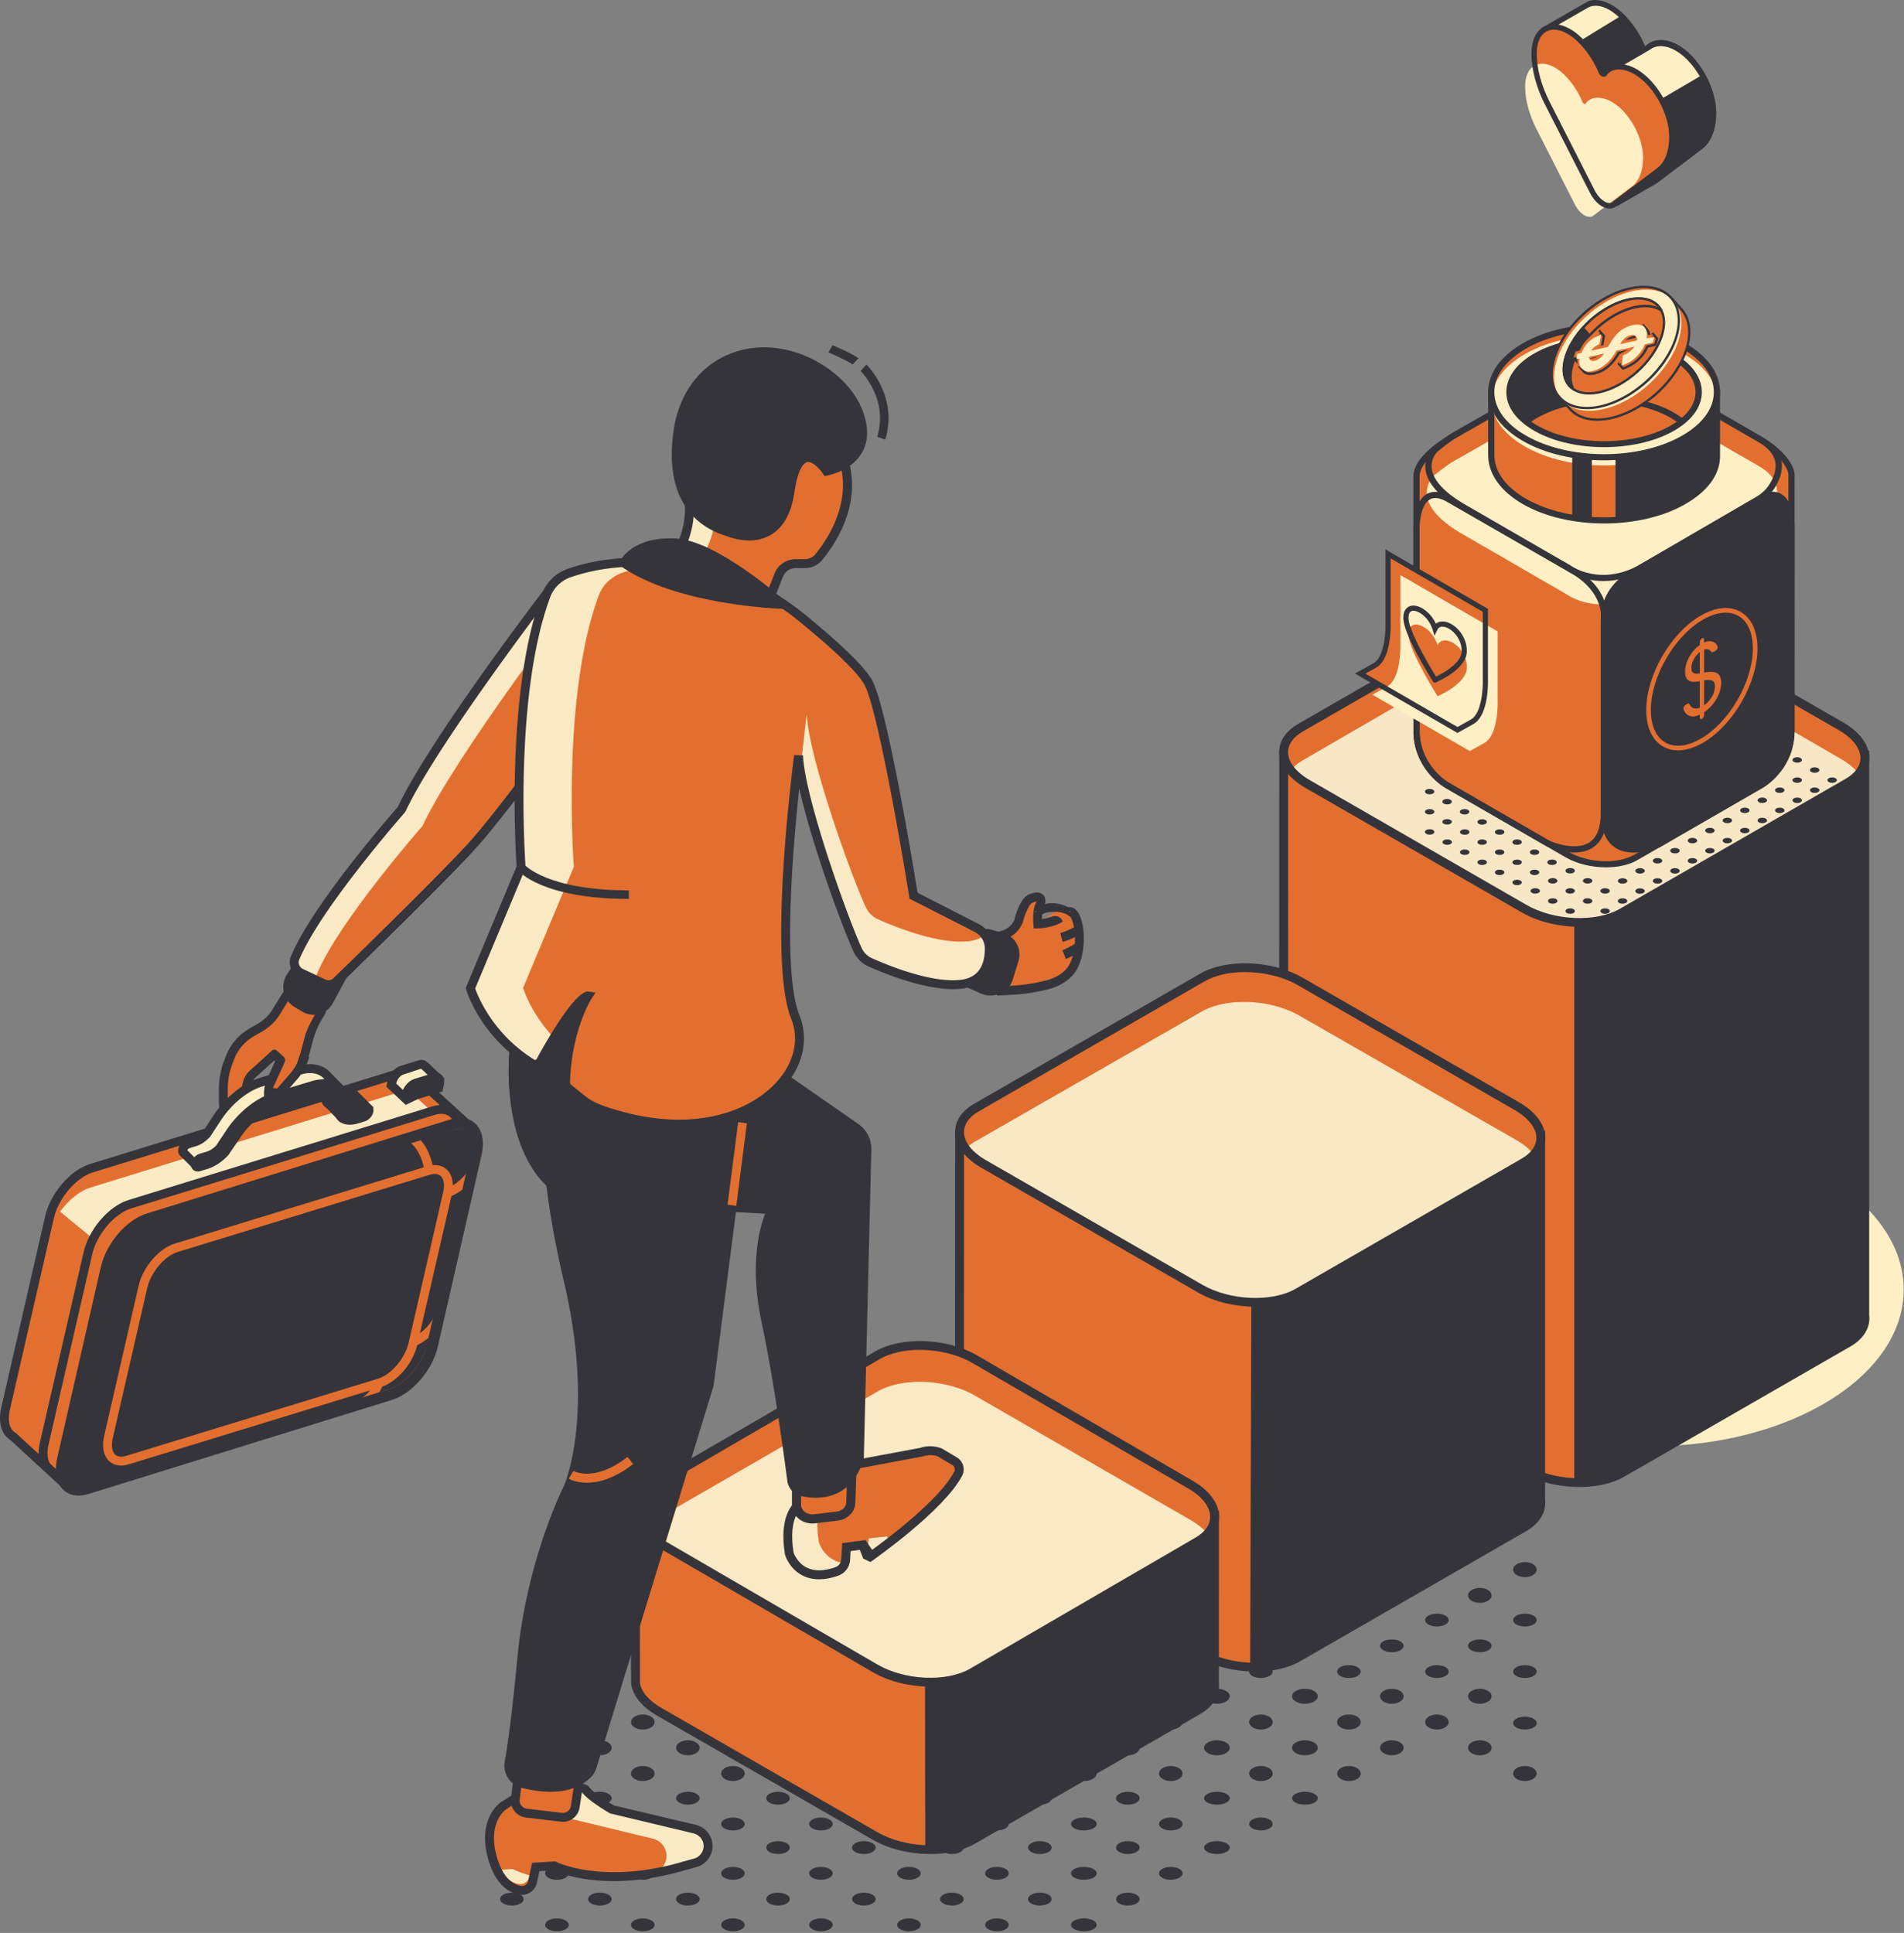 <?xml version="1.0" encoding="UTF-8"?> <svg xmlns="http://www.w3.org/2000/svg" width="593" height="602" fill="none"><rect width="100%" height="100%" fill="#808080" stroke="none"/><path fill="#FEEFC5" d="M592.909 401.625c0 26.949-35.313 48.797-78.873 48.797-43.566 0-78.88-21.848-78.88-48.797 0-26.948 35.314-48.796 78.88-48.796 43.56 0 78.873 21.848 78.873 48.796Z"></path><path fill="#35343A" d="M576.708 392.067h.007l-4.46-18.358h-10.639c-11.574-7.459-28.421-12.194-47.252-12.194-18.824 0-35.671 4.735-47.245 12.194h-10.233l-4.873 18.123h.071c-.535 1.883-.885 3.81-.885 5.775 0 19.937 28.279 36.1 63.165 36.1 34.886 0 63.171-16.163 63.171-36.1 0-1.888-.335-3.729-.827-5.54Z"></path><path fill="#E26F30" d="m451.199 397.541 4.673 13.613 18.957 14.529 20.353 6.02 2.808-23.688-15.443-3.461-20.923-13.071-5.169-11.518.482-6.416-5.738 23.992Z"></path><path fill="#35343A" d="M454.797 389.782h.043l-.67 2.628c-.542 1.907-.805 3.61-.805 5.208 0 18.73 27.368 33.965 61 33.965 33.64 0 61.008-15.235 61.008-33.965 0-1.521-.243-3.103-.749-5.004l-.014-.05-4.062-16.745h-9.607l-.514-.34c-11.674-7.524-28.465-11.835-46.062-11.835-17.597 0-34.381 4.311-46.055 11.835l-.513.34h-9.244l-3.756 13.963Zm59.568 45.933c-35.935 0-65.17-17.091-65.17-38.097 0-1.196.114-2.424.342-3.704h-.085l.62-2.6 5.281-19.627h11.211c12.308-7.745 29.684-12.175 47.801-12.175 18.124 0 35.5 4.43 47.809 12.175h11.659l4.832 19.911c.599 2.233.877 4.145.877 6.02 0 21.006-29.235 38.097-65.177 38.097Z"></path><path fill="#E26F30" d="M572.856 377.557c0 18.464-26.036 33.423-58.151 33.423-32.122 0-58.158-14.959-58.158-33.423 0-18.455 26.036-33.421 58.158-33.421 32.115 0 58.151 14.966 58.151 33.421Z"></path><path fill="#FEEFC5" d="M572.188 387.586c0 18.454-26.036 33.422-58.151 33.422-32.122 0-58.158-14.968-58.158-33.422 0-18.463 26.036-33.423 58.158-33.423 32.115 0 58.151 14.96 58.151 33.423Z"></path><path fill="#35343A" d="M514.697 408.835c-30.865 0-55.988-14.025-55.988-31.276 0-17.24 25.123-31.274 55.988-31.274 30.873 0 55.996 14.034 55.996 31.274 0 17.251-25.123 31.276-55.996 31.276Zm0-66.702c-33.167 0-60.156 15.897-60.156 35.426 0 19.537 26.989 35.429 60.156 35.429 33.174 0 60.164-15.892 60.164-35.429 0-19.529-26.99-35.426-60.164-35.426Z"></path><path fill="#35343A" d="M514.363 360.181c-16.424 0-29.742 7.03-29.742 15.708s13.318 15.709 29.742 15.709c16.432 0 29.75-7.031 29.75-15.709s-13.318-15.708-29.75-15.708ZM477.529 550.693c1.437.913 1.437 2.395 0 3.309-1.437.914-3.763.914-5.2 0-1.433-.914-1.433-2.396 0-3.309 1.437-.913 3.763-.913 5.2 0ZM463.493 542.67c1.433.918 1.433 2.395 0 3.312-1.437.915-3.767.915-5.2 0-1.437-.917-1.437-2.394 0-3.312 1.433-.908 3.763-.908 5.2 0ZM477.529 535.225c1.437.784 1.437 2.053 0 2.837-1.437.782-3.763.782-5.2 0-1.433-.784-1.433-2.053 0-2.837 1.437-.783 3.763-.783 5.2 0ZM340.398 598.058c1.568.782 1.568 2.053 0 2.835-1.568.783-4.105.783-5.672 0-1.564-.782-1.564-2.053 0-2.835 1.567-.784 4.104-.784 5.672 0ZM353.867 590.037c1.437.784 1.437 2.053 0 2.837-1.434.783-3.764.783-5.197 0-1.438-.784-1.438-2.053 0-2.837 1.433-.782 3.763-.782 5.197 0ZM367.236 582.013c1.434.782 1.434 2.052 0 2.838-1.437.782-3.764.782-5.202 0-1.434-.786-1.434-2.056 0-2.838 1.438-.782 3.765-.782 5.202 0ZM381.841 573.995c1.568.783 1.568 2.053 0 2.836-1.564.783-4.105.783-5.669 0-1.568-.783-1.568-2.053 0-2.836 1.564-.784 4.105-.784 5.669 0ZM395.311 566.64c1.436.782 1.436 2.052 0 2.836-1.437.782-3.762.782-5.198 0-1.437-.784-1.437-2.054 0-2.836 1.436-.784 3.761-.784 5.198 0ZM409.248 558.619c1.568.783 1.568 2.054 0 2.837-1.564.783-4.105.783-5.673 0-1.564-.783-1.564-2.054 0-2.837 1.568-.782 4.109-.782 5.673 0ZM422.719 550.694c1.434.914 1.434 2.395 0 3.309-1.437.913-3.763.913-5.2 0-1.437-.914-1.437-2.395 0-3.309 1.437-.914 3.763-.914 5.2 0ZM436.084 542.674c1.437.912 1.437 2.394 0 3.312-1.434.909-3.763.909-5.2 0-1.434-.918-1.434-2.4 0-3.312 1.437-.913 3.766-.913 5.2 0ZM450.125 534.654c1.434.913 1.434 2.395 0 3.308-1.437.915-3.766.915-5.199 0-1.438-.913-1.438-2.395 0-3.308 1.433-.913 3.762-.913 5.199 0ZM463.49 526.631c1.437.913 1.437 2.396 0 3.309-1.437.913-3.763.913-5.2 0-1.434-.913-1.434-2.396 0-3.309 1.437-.913 3.763-.913 5.2 0ZM313.091 598.058c1.438.782 1.438 2.053 0 2.835-1.437.783-3.762.783-5.2 0-1.433-.782-1.433-2.053 0-2.835 1.438-.784 3.763-.784 5.2 0ZM326.46 590.037c1.438.784 1.438 2.053 0 2.837-1.433.783-3.763.783-5.196 0-1.438-.784-1.438-2.053 0-2.837 1.433-.782 3.763-.782 5.196 0ZM340.398 582.013c1.568.782 1.568 2.052 0 2.838-1.568.782-4.105.782-5.672 0-1.564-.786-1.564-2.056 0-2.838 1.567-.782 4.104-.782 5.672 0ZM353.867 573.995c1.437.783 1.437 2.053 0 2.836-1.434.783-3.764.783-5.197 0-1.438-.783-1.438-2.053 0-2.836 1.433-.784 3.763-.784 5.197 0ZM367.236 566.64c1.434.782 1.434 2.052 0 2.836-1.437.782-3.764.782-5.202 0-1.434-.784-1.434-2.054 0-2.836 1.438-.784 3.765-.784 5.202 0ZM381.841 558.619c1.568.783 1.568 2.054 0 2.837-1.564.783-4.105.783-5.669 0-1.568-.783-1.568-2.054 0-2.837 1.564-.782 4.105-.782 5.669 0ZM395.311 550.694c1.436.914 1.436 2.395 0 3.309-1.437.913-3.762.913-5.198 0-1.437-.914-1.437-2.395 0-3.309 1.436-.914 3.761-.914 5.198 0ZM409.248 542.674c1.568.912 1.568 2.394 0 3.312-1.564.909-4.105.909-5.673 0-1.564-.918-1.564-2.4 0-3.312 1.568-.913 4.109-.913 5.673 0ZM422.719 534.654c1.434.913 1.434 2.395 0 3.308-1.437.915-3.763.915-5.2 0-1.437-.913-1.437-2.395 0-3.308 1.437-.913 3.763-.913 5.2 0ZM436.083 526.631c1.438.913 1.438 2.396 0 3.309-1.433.913-3.763.913-5.196 0-1.438-.913-1.438-2.396 0-3.309 1.433-.913 3.763-.913 5.196 0ZM450.125 519.182c1.434.784 1.434 2.053 0 2.835-1.437.784-3.762.784-5.199 0-1.438-.782-1.438-2.051 0-2.835 1.437-.783 3.762-.783 5.199 0ZM285.685 598.058c1.437.782 1.437 2.053 0 2.835-1.433.783-3.763.783-5.2 0-1.433-.782-1.433-2.053 0-2.835 1.437-.784 3.767-.784 5.2 0ZM299.057 590.037c1.434.784 1.434 2.053 0 2.837-1.437.783-3.766.783-5.2 0-1.437-.784-1.437-2.053 0-2.837 1.434-.782 3.763-.782 5.2 0ZM313.091 582.013c1.438.782 1.438 2.052 0 2.838-1.437.782-3.762.782-5.2 0-1.433-.786-1.433-2.056 0-2.838 1.438-.782 3.763-.782 5.2 0ZM326.46 573.995c1.438.783 1.438 2.053 0 2.836-1.433.783-3.763.783-5.196 0-1.438-.783-1.438-2.053 0-2.836 1.437-.784 3.763-.784 5.196 0ZM340.398 566.64c1.568.782 1.568 2.052 0 2.836-1.568.782-4.105.782-5.672 0-1.564-.784-1.564-2.054 0-2.836 1.567-.784 4.104-.784 5.672 0ZM353.87 558.619c1.433.783 1.433 2.054 0 2.837-1.438.783-3.767.783-5.2 0-1.437-.783-1.437-2.054 0-2.837 1.433-.782 3.762-.782 5.2 0ZM367.234 550.694c1.437.914 1.437 2.395 0 3.309-1.437.913-3.763.913-5.2 0-1.433-.914-1.433-2.395 0-3.309 1.437-.914 3.763-.914 5.2 0ZM381.841 542.673c1.568.912 1.568 2.394 0 3.311-1.564.912-4.105.912-5.669 0-1.568-.917-1.568-2.399 0-3.311 1.564-.912 4.105-.912 5.669 0ZM395.311 534.654c1.436.913 1.436 2.395 0 3.308-1.437.915-3.762.915-5.198 0-1.437-.913-1.437-2.395 0-3.308 1.436-.913 3.761-.913 5.198 0ZM409.248 526.631c1.568.913 1.568 2.396 0 3.309-1.564.913-4.105.913-5.673 0-1.564-.913-1.564-2.396 0-3.309 1.568-.913 4.109-.913 5.673 0ZM422.719 519.182c1.434.784 1.434 2.053 0 2.835-1.437.784-3.763.784-5.2 0-1.437-.782-1.437-2.051 0-2.835 1.437-.783 3.763-.783 5.2 0ZM436.083 511.158c1.438.783 1.438 2.053 0 2.836-1.433.784-3.763.784-5.196 0-1.438-.783-1.438-2.053 0-2.836 1.433-.782 3.763-.782 5.196 0ZM258.279 598.058c1.437.782 1.437 2.053 0 2.835-1.433.783-3.763.783-5.2 0-1.433-.782-1.433-2.053 0-2.835 1.437-.784 3.767-.784 5.2 0ZM271.651 590.037c1.433.784 1.433 2.053 0 2.837-1.437.783-3.763.783-5.2 0-1.437-.784-1.437-2.053 0-2.837 1.437-.782 3.763-.782 5.2 0ZM285.685 582.015c1.437.78 1.437 2.05 0 2.836-1.433.782-3.763.782-5.2 0-1.433-.786-1.433-2.056 0-2.836 1.437-.784 3.767-.784 5.2 0ZM299.057 573.995c1.434.783 1.434 2.053 0 2.836-1.437.783-3.766.783-5.2 0-1.437-.783-1.437-2.053 0-2.836 1.434-.784 3.763-.784 5.2 0ZM313.091 566.64c1.438.782 1.438 2.052 0 2.836-1.437.782-3.762.782-5.2 0-1.433-.784-1.433-2.054 0-2.836 1.438-.784 3.763-.784 5.2 0ZM326.46 558.619c1.438.783 1.438 2.054 0 2.837-1.433.783-3.759.783-5.196 0-1.438-.783-1.438-2.054 0-2.837 1.437-.782 3.763-.782 5.196 0ZM340.398 550.694c1.568.914 1.568 2.395 0 3.309-1.568.913-4.105.913-5.672 0-1.564-.914-1.564-2.395 0-3.309 1.567-.914 4.104-.914 5.672 0ZM353.87 542.671c1.433.913 1.433 2.395 0 3.312-1.438.913-3.767.913-5.2 0-1.437-.917-1.437-2.399 0-3.312 1.433-.91 3.762-.91 5.2 0ZM367.234 534.654c1.437.913 1.437 2.395 0 3.308-1.437.915-3.763.915-5.2 0-1.433-.913-1.433-2.395 0-3.308 1.437-.913 3.763-.913 5.2 0ZM381.841 526.631c1.568.913 1.568 2.396 0 3.309-1.564.913-4.105.913-5.669 0-1.568-.913-1.568-2.396 0-3.309 1.564-.913 4.105-.913 5.669 0ZM395.31 519.182c1.437.784 1.437 2.053 0 2.835-1.437.784-3.763.784-5.2 0-1.433-.782-1.433-2.051 0-2.835 1.437-.783 3.763-.783 5.2 0ZM409.248 511.158c1.568.783 1.568 2.053 0 2.836-1.564.784-4.106.784-5.67 0-1.568-.783-1.568-2.053 0-2.836 1.564-.782 4.106-.782 5.67 0ZM422.719 503.138c1.434.787 1.434 2.052 0 2.838-1.437.782-3.763.782-5.2 0-1.437-.786-1.437-2.051 0-2.838 1.437-.782 3.763-.782 5.2 0ZM230.873 598.058c1.437.782 1.437 2.053 0 2.835-1.434.783-3.764.783-5.197 0-1.438-.782-1.438-2.053 0-2.835 1.433-.784 3.763-.784 5.197 0ZM244.91 590.037c1.437.784 1.437 2.053 0 2.837-1.436.783-3.761.783-5.198 0-1.436-.784-1.436-2.053 0-2.837 1.437-.782 3.762-.782 5.198 0ZM258.279 582.015c1.437.78 1.437 2.052 0 2.836-1.433.782-3.763.782-5.2 0-1.433-.784-1.433-2.056 0-2.836 1.437-.784 3.767-.784 5.2 0ZM271.651 573.995c1.433.783 1.433 2.053 0 2.836-1.437.783-3.763.783-5.2 0-1.437-.783-1.437-2.053 0-2.836 1.437-.784 3.763-.784 5.2 0ZM285.685 566.64c1.437.782 1.437 2.052 0 2.836-1.433.782-3.763.782-5.2 0-1.434-.784-1.434-2.054.004-2.836 1.433-.784 3.763-.784 5.196 0ZM299.057 558.619c1.434.783 1.434 2.054 0 2.837-1.437.783-3.766.783-5.2 0-1.437-.783-1.437-2.054 0-2.837 1.437-.782 3.763-.782 5.2 0ZM313.091 550.694c1.438.914 1.438 2.395 0 3.309-1.433.913-3.762.913-5.2 0-1.433-.914-1.433-2.395 0-3.309 1.438-.914 3.767-.914 5.2 0ZM326.463 542.671c1.434.918 1.434 2.395 0 3.312-1.437.913-3.762.913-5.2 0-1.437-.917-1.437-2.394 0-3.312 1.438-.91 3.763-.91 5.2 0ZM340.398 534.654c1.568.913 1.568 2.395 0 3.308-1.568.915-4.105.915-5.672 0-1.564-.913-1.564-2.395 0-3.308 1.567-.913 4.104-.913 5.672 0ZM353.87 526.631c1.433.913 1.433 2.396 0 3.309-1.438.913-3.767.913-5.2 0-1.437-.913-1.437-2.396 0-3.309 1.433-.913 3.762-.913 5.2 0ZM367.234 519.182c1.437.784 1.437 2.053 0 2.835-1.437.784-3.763.784-5.2 0-1.433-.782-1.433-2.051 0-2.835 1.437-.783 3.763-.783 5.2 0ZM381.841 511.158c1.568.783 1.568 2.053 0 2.836-1.564.784-4.105.784-5.669 0-1.568-.783-1.568-2.053 0-2.836 1.564-.782 4.105-.782 5.669 0ZM395.31 503.138c1.437.787 1.437 2.052 0 2.838-1.437.782-3.763.782-5.2 0-1.433-.786-1.433-2.051 0-2.838 1.437-.782 3.763-.782 5.2 0ZM409.248 495.115c1.568.785 1.568 2.053 0 2.836-1.564.784-4.106.784-5.67 0-1.568-.783-1.568-2.051 0-2.836 1.564-.782 4.106-.782 5.67 0ZM202.798 598.058c1.438.782 1.438 2.053 0 2.835-1.433.783-3.763.783-5.197 0-1.437-.782-1.437-2.053 0-2.835 1.434-.784 3.764-.784 5.197 0ZM216.838 590.037c1.434.784 1.434 2.053 0 2.837-1.438.783-3.764.783-5.202 0-1.434-.784-1.434-2.053 0-2.837 1.438-.782 3.764-.782 5.202 0ZM230.873 582.015c1.437.78 1.437 2.052 0 2.836-1.434.782-3.764.782-5.197 0-1.438-.784-1.438-2.056 0-2.836 1.433-.784 3.763-.784 5.197 0ZM244.91 573.995c1.437.783 1.437 2.053 0 2.836-1.436.783-3.761.783-5.198 0-1.436-.783-1.436-2.053 0-2.836 1.437-.784 3.762-.784 5.198 0ZM258.279 566.64c1.437.782 1.437 2.052 0 2.836-1.433.782-3.763.782-5.2 0-1.433-.784-1.433-2.054 0-2.836 1.437-.784 3.767-.784 5.2 0ZM271.651 558.619c1.433.783 1.433 2.054 0 2.837-1.437.783-3.763.783-5.2 0-1.437-.783-1.437-2.054 0-2.837 1.437-.782 3.763-.782 5.2 0ZM285.685 550.694c1.437.914 1.437 2.395 0 3.309-1.434.913-3.763.913-5.197 0-1.437-.914-1.437-2.395 0-3.309 1.434-.914 3.763-.914 5.197 0ZM299.057 542.671c1.434.918 1.434 2.395 0 3.312-1.437.913-3.763.913-5.2 0-1.437-.917-1.437-2.394 0-3.312 1.437-.91 3.763-.91 5.2 0ZM313.091 534.654c1.438.913 1.438 2.395 0 3.308-1.433.915-3.762.915-5.2 0-1.433-.913-1.433-2.395 0-3.308 1.438-.913 3.767-.913 5.2 0ZM326.463 526.631c1.434.913 1.434 2.396 0 3.309-1.437.913-3.762.913-5.2 0-1.437-.913-1.437-2.396 0-3.309 1.438-.913 3.763-.913 5.2 0ZM340.398 519.182c1.568.784 1.568 2.053 0 2.835-1.568.784-4.105.784-5.672 0-1.564-.782-1.564-2.051 0-2.835 1.567-.783 4.104-.783 5.672 0ZM353.87 511.158c1.433.783 1.433 2.053 0 2.836-1.438.784-3.767.784-5.2 0-1.437-.783-1.437-2.053 0-2.836 1.433-.782 3.762-.782 5.2 0ZM367.234 503.138c1.437.787 1.437 2.052 0 2.838-1.433.782-3.763.782-5.2 0-1.433-.786-1.433-2.051 0-2.838 1.437-.782 3.767-.782 5.2 0ZM381.845 495.115c1.563.785 1.563 2.053 0 2.836-1.568.784-4.109.784-5.673 0-1.568-.783-1.568-2.051 0-2.836 1.564-.782 4.105-.782 5.673 0ZM395.31 487.096c1.437.782 1.437 2.053 0 2.835-1.437.785-3.763.785-5.2 0-1.433-.782-1.433-2.053 0-2.835 1.437-.783 3.763-.783 5.2 0ZM176.06 598.058c1.437.782 1.437 2.053 0 2.835-1.434.783-3.76.783-5.197 0-1.437-.782-1.437-2.053 0-2.835 1.437-.784 3.763-.784 5.197 0ZM189.429 590.037c1.437.784 1.437 2.053 0 2.837-1.437.783-3.762.783-5.2 0-1.433-.784-1.433-2.053 0-2.837 1.438-.782 3.763-.782 5.2 0ZM202.801 582.015c1.434.78 1.434 2.052 0 2.836-1.437.782-3.766.782-5.2 0-1.437-.784-1.437-2.056 0-2.836 1.434-.784 3.763-.784 5.2 0ZM216.836 573.995c1.437.783 1.437 2.053 0 2.836-1.438.783-3.763.783-5.2 0-1.434-.783-1.434-2.053 0-2.836 1.437-.784 3.762-.784 5.2 0ZM230.873 566.64c1.437.782 1.437 2.052 0 2.836-1.434.782-3.764.782-5.197 0-1.438-.784-1.438-2.054 0-2.836 1.433-.784 3.763-.784 5.197 0ZM244.91 558.619c1.437.783 1.437 2.054 0 2.837-1.437.783-3.762.783-5.199 0-1.437-.783-1.433-2.054 0-2.837 1.437-.782 3.762-.782 5.199 0ZM258.279 550.694c1.437.914 1.437 2.395 0 3.309-1.434.913-3.763.913-5.197 0-1.437-.914-1.437-2.395 0-3.309 1.434-.914 3.763-.914 5.197 0ZM271.651 542.671c1.433.918 1.433 2.395 0 3.312-1.437.913-3.763.913-5.2 0-1.437-.917-1.437-2.394 0-3.312 1.437-.91 3.763-.91 5.2 0ZM285.685 534.654c1.437.913 1.437 2.395 0 3.308-1.434.915-3.763.915-5.197 0-1.437-.913-1.437-2.395 0-3.308 1.434-.913 3.763-.913 5.197 0ZM299.057 526.631c1.434.913 1.434 2.396 0 3.309-1.437.913-3.763.913-5.2 0-1.437-.913-1.437-2.396 0-3.309 1.437-.913 3.763-.913 5.2 0ZM313.091 519.182c1.438.784 1.438 2.053 0 2.835-1.433.784-3.762.784-5.2 0-1.433-.782-1.433-2.051 0-2.835 1.438-.783 3.767-.783 5.2 0ZM326.463 511.158c1.434.783 1.434 2.053 0 2.836-1.437.784-3.762.784-5.2 0-1.437-.783-1.437-2.053 0-2.836 1.438-.782 3.763-.782 5.2 0ZM340.398 503.138c1.568.787 1.568 2.056 0 2.838s-4.105.782-5.672 0c-1.564-.782-1.564-2.051 0-2.838 1.567-.782 4.104-.782 5.672 0ZM353.87 495.115c1.433.785 1.433 2.053 0 2.836-1.438.784-3.767.784-5.2 0-1.437-.783-1.437-2.051 0-2.836 1.433-.782 3.762-.782 5.2 0ZM367.234 487.096c1.437.782 1.437 2.053 0 2.835-1.433.785-3.763.785-5.2 0-1.433-.782-1.433-2.053 0-2.835 1.437-.783 3.767-.783 5.2 0ZM381.845 479.17c1.563.914 1.563 2.395 0 3.309-1.568.913-4.109.913-5.673 0-1.568-.914-1.568-2.395 0-3.309 1.564-.913 4.105-.913 5.673 0ZM162.023 590.037c1.437.784 1.437 2.053 0 2.837-1.437.783-3.763.783-5.2 0-1.433-.784-1.433-2.053 0-2.837 1.437-.782 3.763-.782 5.2 0ZM176.06 582.015c1.437.78 1.437 2.052 0 2.836-1.434.782-3.76.782-5.197 0-1.437-.784-1.437-2.056 0-2.836 1.437-.784 3.763-.784 5.197 0ZM189.429 573.995c1.437.783 1.437 2.053 0 2.836-1.437.783-3.762.783-5.2 0-1.433-.783-1.433-2.053 0-2.836 1.438-.784 3.763-.784 5.2 0ZM202.801 566.64c1.434.782 1.434 2.052 0 2.836-1.437.782-3.766.782-5.2 0-1.437-.784-1.437-2.054 0-2.836 1.434-.784 3.763-.784 5.2 0ZM216.836 558.619c1.437.782 1.437 2.052 0 2.834-1.438.787-3.763.787-5.2 0-1.434-.782-1.434-2.052 0-2.834 1.437-.782 3.762-.782 5.2 0ZM230.873 550.694c1.437.914 1.437 2.395 0 3.309-1.434.913-3.764.913-5.197 0-1.438-.914-1.438-2.395 0-3.309 1.433-.914 3.763-.914 5.197 0ZM244.91 542.671c1.437.918 1.437 2.395 0 3.312-1.437.913-3.763.913-5.2 0-1.434-.917-1.434-2.394 0-3.312 1.437-.91 3.763-.91 5.2 0ZM258.279 534.654c1.437.913 1.437 2.395 0 3.308-1.434.915-3.763.915-5.197 0-1.437-.913-1.437-2.395 0-3.308 1.434-.913 3.763-.913 5.197 0ZM271.651 526.631c1.433.913 1.433 2.396 0 3.309-1.437.913-3.763.913-5.2 0-1.437-.913-1.437-2.396 0-3.309 1.437-.913 3.763-.913 5.2 0ZM285.685 519.182c1.437.784 1.437 2.053 0 2.835-1.434.784-3.763.784-5.197 0-1.437-.782-1.437-2.051 0-2.835 1.434-.783 3.763-.783 5.197 0ZM299.057 511.158c1.434.783 1.434 2.053 0 2.836-1.437.784-3.763.784-5.2 0-1.437-.783-1.437-2.053 0-2.836 1.437-.782 3.763-.782 5.2 0ZM313.091 503.138c1.438.787 1.438 2.056 0 2.838-1.433.782-3.763.782-5.197 0-1.437-.782-1.437-2.051 0-2.838 1.434-.782 3.764-.782 5.197 0ZM326.463 495.115c1.434.785 1.434 2.053 0 2.836-1.437.784-3.762.784-5.2 0-1.437-.783-1.437-2.051 0-2.836 1.438-.782 3.763-.782 5.2 0ZM340.398 487.096c1.568.782 1.568 2.053 0 2.835-1.564.785-4.105.785-5.672 0-1.564-.782-1.564-2.053 0-2.835 1.567-.783 4.108-.783 5.672 0ZM353.87 479.17c1.433.914 1.433 2.395 0 3.309-1.438.913-3.767.913-5.2 0-1.437-.914-1.437-2.395 0-3.309 1.433-.913 3.762-.913 5.2 0ZM367.234 471.15c1.437.915 1.437 2.395 0 3.31-1.433.913-3.763.913-5.2 0-1.433-.915-1.433-2.395 0-3.31 1.437-.913 3.767-.913 5.2 0ZM161.996 574.203c1.473.736 1.473 1.928 0 2.664-1.469.735-3.856.735-5.325 0-1.473-.736 3.856-3.399 5.325-2.664ZM176.06 566.639c1.437.784 1.437 2.053 0 2.835-1.437.785-3.763.785-5.2 0-1.433-.782-1.433-2.051 0-2.835 1.437-.783 3.763-.783 5.2 0ZM189.429 558.62c1.438.783 1.438 2.052 0 2.836-1.433.783-3.763.783-5.197 0-1.437-.784-1.437-2.053 0-2.836 1.434-.784 3.764-.784 5.197 0ZM202.798 550.693c1.438.915 1.438 2.395 0 3.31-1.437.913-3.762.913-5.199 0-1.434-.915-1.434-2.395 0-3.31 1.437-.913 3.762-.913 5.199 0ZM216.835 542.674c1.438.913 1.438 2.393 0 3.31-1.433.912-3.763.912-5.196 0-1.438-.917-1.438-2.397 0-3.31 1.433-.914 3.763-.914 5.196 0ZM230.205 534.655c1.437.913 1.437 2.396 0 3.309-1.437.913-3.763.913-5.2 0-1.434-.913-1.434-2.396 0-3.309 1.437-.914 3.763-.914 5.2 0ZM244.242 526.631c1.437.914 1.437 2.394 0 3.309-1.434.913-3.764.913-5.197 0-1.438-.915-1.438-2.395 0-3.309 1.433-.913 3.763-.913 5.197 0ZM258.182 518.611c1.564.914 1.564 2.396 0 3.31-1.568.913-4.106.913-5.675 0-1.564-.914-1.564-2.396 0-3.31 1.569-.913 4.107-.913 5.675 0ZM271.648 511.159c1.437.783 1.437 2.053 0 2.836-1.434.783-3.763.783-5.197 0-1.437-.783-1.437-2.053 0-2.836 1.434-.784 3.763-.784 5.197 0ZM285.688 503.138c1.433.786 1.433 2.052 0 2.838-1.437.782-3.763.782-5.2 0-1.437-.786-1.437-2.052 0-2.838 1.437-.782 3.763-.782 5.2 0ZM299.054 495.116c1.438.782 1.438 2.053 0 2.836-1.433.783-3.763.783-5.197 0-1.437-.783-1.437-2.054 0-2.836 1.434-.783 3.764-.783 5.197 0ZM313.094 487.099c1.434.782 1.434 2.052 0 2.834-1.437.782-3.763.782-5.2 0-1.437-.782-1.437-2.052 0-2.834 1.437-.787 3.763-.787 5.2 0ZM326.461 479.072c1.437.783 1.437 2.054 0 2.836-1.434.784-3.763.784-5.2 0-1.434-.782-1.434-2.053 0-2.836 1.437-.782 3.766-.782 5.2 0ZM340.401 471.15c1.564.913 1.564 2.395 0 3.308-1.568.915-4.109.915-5.672 0-1.568-.913-1.568-2.395 0-3.308 1.563-.913 4.104-.913 5.672 0ZM353.867 463.701c1.437.783 1.437 2.052 0 2.835-1.434.785-3.763.785-5.2 0-1.434-.779-1.434-2.052 0-2.835 1.437-.782 3.766-.782 5.2 0ZM176.06 550.693c1.437.915 1.437 2.395 0 3.31-1.437.913-3.763.913-5.2 0-1.433-.915-1.433-2.395 0-3.31 1.437-.913 3.763-.913 5.2 0ZM189.429 542.674c1.438.913 1.438 2.393 0 3.31-1.433.912-3.763.912-5.197 0-1.437-.917-1.437-2.397 0-3.31 1.434-.914 3.764-.914 5.197 0ZM202.798 534.655c1.438.913 1.438 2.396 0 3.309-1.437.913-3.762.913-5.199 0-1.434-.913-1.434-2.396 0-3.309 1.437-.914 3.762-.914 5.199 0ZM216.835 526.631c1.438.914 1.438 2.394 0 3.309-1.433.913-3.763.913-5.196 0-1.438-.915-1.438-2.395 0-3.309 1.433-.913 3.763-.913 5.196 0ZM230.205 518.611c1.437.914 1.437 2.396 0 3.31-1.437.913-3.763.913-5.2 0-1.434-.914-1.434-2.396 0-3.31 1.437-.913 3.763-.913 5.2 0ZM244.242 511.159c1.437.783 1.437 2.053 0 2.836-1.434.783-3.764.783-5.197 0-1.438-.783-1.438-2.053 0-2.836 1.433-.784 3.763-.784 5.197 0ZM258.182 503.138c1.564.786 1.564 2.052 0 2.838-1.568.782-4.106.782-5.675 0-1.564-.786-1.564-2.052 0-2.838 1.569-.782 4.107-.782 5.675 0ZM266.451 495.116c1.434-.783 3.763-.783 5.197 0 1.437.782 1.437 2.053 0 2.836-1.434.783-3.763.783-5.197 0-1.437-.783-1.437-2.054 0-2.836 1.434-.783-1.437.782 0 0ZM280.488 487.099c1.437-.787 3.763-.787 5.2 0 1.433.782 1.433 2.052 0 2.834-1.437.782-3.763.782-5.2 0-1.437-.782-1.437-2.052 0-2.834 1.437-.787-1.437.782 0 0ZM293.857 479.072c1.434-.782 3.764-.782 5.197 0 1.438.783 1.438 2.054 0 2.836-1.433.784-3.763.784-5.197 0-1.437-.782-1.437-2.053 0-2.836 1.434-.782-1.437.783 0 0ZM313.094 471.15c1.434.913 1.434 2.395 0 3.308-1.437.915-3.763.915-5.2 0-1.437-.913-1.437-2.395 0-3.308 1.437-.913 3.763-.913 5.2 0ZM326.434 463.267c1.472.882 1.472 2.316 0 3.195-1.469.884-3.855.884-5.327 0-1.468-.879 3.858-4.077 5.327-3.195ZM472.323 519.184c1.434-.783 3.763-.787 5.2-.004 1.441.779 1.445 2.05.012 2.837-1.434.782-3.763.786-5.2.002-1.438-.78-1.441-2.049-.012-2.835ZM458.287 511.162c1.434-.786 3.763-.786 5.2-.007 1.438.783 1.441 2.053.008 2.836-1.434.787-3.759.787-5.197.007-1.441-.782-1.444-2.053-.011-2.836ZM477.531 503.139c1.434.782 1.434 2.053 0 2.836-1.437.783-3.764.783-5.202 0-1.434-.783-1.434-2.054 0-2.836 1.438-.783 3.765-.783 5.202 0ZM444.917 503.141c1.434-.783 3.763-.787 5.2-.003 1.441.778 1.445 2.053.011 2.836-1.433.782-3.762.786-5.2.002-1.437-.778-1.441-2.048-.011-2.835ZM463.49 495.212c1.437.915 1.437 2.396 0 3.31-1.434.913-3.764.913-5.197 0-1.437-.914-1.437-2.395 0-3.31 1.433-.912 3.763-.912 5.197 0ZM477.531 487.193c1.434.915 1.434 2.395 0 3.308-1.437.915-3.764.915-5.202 0-1.434-.913-1.434-2.393 0-3.308 1.438-.913 3.765-.913 5.202 0ZM430.88 495.217c1.434-.917 3.763-.917 5.201-.008 1.438.913 1.441 2.394.007 3.311-1.43.913-3.76.918-5.197.004-1.438-.913-1.445-2.395-.011-3.307ZM450.123 487.193c1.437.915 1.437 2.395 0 3.308-1.438.915-3.763.915-5.2 0-1.434-.913-1.434-2.393 0-3.308 1.437-.913 3.762-.913 5.2 0ZM463.493 479.17c1.433.916 1.433 2.393 0 3.309-1.438.914-3.767.914-5.2 0-1.437-.916-1.437-2.393 0-3.309 1.433-.914 3.762-.914 5.2 0ZM477.529 471.15c1.437.915 1.437 2.395 0 3.31-1.437.913-3.763.913-5.2 0-1.433-.915-1.433-2.395 0-3.31 1.437-.913 3.763-.913 5.2 0ZM417.514 487.199c1.434-.917 3.76-.922 5.197-.008 1.441.913 1.444 2.395.011 3.307-1.434.918-3.759.918-5.2.008-1.438-.913-1.441-2.394-.008-3.307ZM436.086 479.17c1.434.916 1.434 2.393 0 3.309-1.437.914-3.762.914-5.2 0-1.437-.916-1.437-2.393 0-3.309 1.438-.914 3.763-.914 5.2 0ZM450.123 471.15c1.437.915 1.437 2.395 0 3.31-1.438.913-3.763.913-5.2 0-1.434-.915-1.434-2.395 0-3.31 1.437-.913 3.762-.913 5.2 0ZM463.493 463.701c1.433.784 1.433 2.053 0 2.837-1.438.783-3.767.783-5.2 0-1.437-.784-1.437-2.053 0-2.837 1.433-.782 3.762-.782 5.2 0ZM477.529 455.679c1.437.783 1.437 2.053 0 2.836-1.437.782-3.763.782-5.2 0-1.433-.783-1.433-2.053 0-2.836 1.437-.784 3.763-.784 5.2 0ZM403.569 479.172c1.564-.913 4.106-.918 5.674-.003 1.568.908 1.576 2.39.012 3.308-1.564.913-4.105.918-5.673.003-1.569-.908-1.573-2.39-.013-3.308ZM422.716 471.15c1.438.915 1.438 2.395 0 3.31-1.433.913-3.762.913-5.2 0-1.433-.915-1.433-2.395 0-3.31 1.438-.913 3.767-.913 5.2 0ZM436.086 463.701c1.434.784 1.434 2.053 0 2.837-1.437.783-3.762.783-5.2 0-1.437-.784-1.437-2.053 0-2.837 1.438-.782 3.763-.782 5.2 0ZM450.123 455.679c1.437.783 1.437 2.053 0 2.836-1.438.782-3.763.782-5.2 0-1.434-.783-1.434-2.053 0-2.836 1.437-.784 3.762-.784 5.2 0ZM463.493 448.327c1.433.783 1.433 2.052 0 2.836-1.438.783-3.767.783-5.2 0-1.437-.784-1.437-2.053 0-2.836 1.433-.784 3.762-.784 5.2 0ZM477.529 440.303c1.437.784 1.437 2.053 0 2.837-1.437.782-3.763.782-5.2 0-1.433-.784-1.433-2.053 0-2.837 1.437-.783 3.763-.783 5.2 0ZM390.108 471.154c1.433-.917 3.759-.917 5.2-.007 1.437.912 1.441 2.394.007 3.307-1.433.917-3.759.922-5.2.007-1.437-.912-1.44-2.394-.007-3.307ZM409.251 463.701c1.564.784 1.564 2.053 0 2.837-1.568.783-4.105.783-5.673 0-1.568-.784-1.568-2.053 0-2.837 1.568-.782 4.105-.782 5.673 0ZM422.716 455.679c1.438.783 1.438 2.053 0 2.836-1.433.782-3.762.782-5.2 0-1.433-.783-1.433-2.053 0-2.836 1.438-.784 3.767-.784 5.2 0ZM436.086 448.327c1.434.783 1.434 2.052 0 2.836-1.437.783-3.762.783-5.2 0-1.437-.784-1.437-2.053 0-2.836 1.438-.784 3.763-.784 5.2 0ZM450.123 440.303c1.437.784 1.437 2.053 0 2.837-1.438.782-3.763.782-5.2 0-1.434-.784-1.434-2.053 0-2.837 1.437-.783 3.762-.783 5.2 0ZM463.493 432.284c1.433.783 1.433 2.053 0 2.836-1.438.783-3.767.783-5.2 0-1.437-.783-1.437-2.053 0-2.836 1.433-.784 3.762-.784 5.2 0ZM477.529 424.261c1.437.783 1.437 2.053 0 2.836-1.437.782-3.763.782-5.2 0-1.433-.783-1.433-2.053 0-2.836 1.437-.784 3.763-.784 5.2 0ZM376.735 463.703c1.434-.783 3.763-.786 5.2-.003 1.441.783 1.445 2.053.012 2.836-1.434.783-3.763.787-5.2.004-1.437-.78-1.441-2.05-.012-2.837ZM395.31 455.679c1.437.783 1.437 2.053 0 2.836-1.434.782-3.763.782-5.197 0-1.437-.783-1.437-2.053 0-2.836 1.434-.784 3.763-.784 5.197 0ZM409.251 448.327c1.564.783 1.564 2.052 0 2.836-1.568.783-4.105.783-5.673 0-1.568-.784-1.568-2.053 0-2.836 1.568-.784 4.105-.784 5.673 0ZM422.716 440.303c1.438.784 1.438 2.053 0 2.837-1.433.782-3.762.782-5.2 0-1.433-.784-1.433-2.053 0-2.837 1.438-.783 3.767-.783 5.2 0ZM436.086 432.284c1.434.783 1.434 2.053 0 2.836-1.437.783-3.762.783-5.2 0-1.437-.783-1.437-2.053 0-2.836 1.438-.784 3.763-.784 5.2 0ZM450.123 424.261c1.437.783 1.437 2.053 0 2.836-1.438.782-3.763.782-5.2 0-1.434-.783-1.434-2.053 0-2.836 1.437-.784 3.762-.784 5.2 0ZM463.493 416.241c1.433.782 1.433 2.053 0 2.836-1.438.783-3.767.783-5.2 0-1.437-.783-1.437-2.054 0-2.836 1.433-.783 3.762-.783 5.2 0ZM477.529 408.32c1.437.912 1.437 2.395 0 3.308-1.437.913-3.763.913-5.2 0-1.433-.913-1.433-2.396 0-3.308 1.437-.915 3.763-.915 5.2 0ZM362.029 455.68c1.433-.782 3.763-.787 5.201-.007 1.437.783 1.444 2.053.011 2.84-1.434.782-3.764.787-5.201.003-1.438-.783-1.441-2.053-.011-2.836ZM381.271 447.756c1.437.915 1.437 2.395 0 3.308-1.433.915-3.763.915-5.2 0-1.433-.913-1.433-2.393 0-3.308 1.437-.913 3.767-.913 5.2 0ZM394.643 440.306c1.433.779 1.433 2.051 0 2.833-1.437.783-3.763.783-5.2 0-1.437-.782-1.437-2.054 0-2.833 1.437-.787 3.763-.787 5.2 0ZM409.248 432.283c1.568.784 1.568 2.053 0 2.837-1.564.783-4.105.783-5.673 0-1.564-.784-1.564-2.053 0-2.837 1.568-.782 4.109-.782 5.673 0ZM422.719 424.26c1.434.784 1.434 2.053 0 2.837-1.437.782-3.763.782-5.2 0-1.437-.784-1.437-2.053 0-2.837 1.437-.783 3.763-.783 5.2 0ZM436.084 416.241c1.437.783 1.437 2.054 0 2.836-1.438.783-3.763.783-5.2 0-1.434-.782-1.434-2.053 0-2.836 1.437-.784 3.762-.784 5.2 0ZM450.123 408.217c1.437.784 1.437 2.053 0 2.837-1.434.782-3.764.782-5.197 0-1.438-.784-1.438-2.053 0-2.837 1.433-.783 3.763-.783 5.197 0ZM463.49 400.296c1.437.912 1.437 2.393 0 3.305-1.434.917-3.763.917-5.2 0-1.434-.912-1.434-2.393 0-3.305 1.437-.915 3.766-.915 5.2 0ZM477.532 392.277c1.433.913 1.433 2.395 0 3.308-1.437.913-3.767.913-5.2 0-1.437-.913-1.437-2.395 0-3.308 1.433-.915 3.763-.915 5.2 0Z"></path><path fill="#E26F30" d="M580.817 410.16V235.174H399.762s-.071 174.415 0 174.986c.415 3.166 2.908 6.417 7.393 9.007l67.529 38.974c9.014 5.204 22.653 5.769 30.461 1.259l70.467-40.667c3.919-2.265 5.624-5.376 5.205-8.573Z"></path><path fill="#35343A" d="M401.199 236.603c-.008 16.345-.068 170.873 0 172.974.365 2.744 2.748 5.574 6.698 7.847l67.488 38.847c4.29 2.472 9.677 3.852 14.921 4.084V269.894l89.073-33.291h-178.18Zm90.716 226.51c-6.242 0-12.805-1.503-17.917-4.449l-67.492-38.846c-4.712-2.717-7.58-6.264-8.071-9.995-.071-.576-.037-109.641-.011-174.603v-1.383h183.729v175.718c.46 3.829-1.685 7.404-5.895 9.827l-70.429 40.541c-3.72 2.142-8.704 3.19-13.914 3.19Z"></path><path fill="#E26F30" d="m575.609 243.722-70.454 40.558c-7.806 4.493-21.442 3.929-30.455-1.26l-67.516-38.866c-9.009-5.188-9.99-13.035-2.184-17.528l70.454-40.558c7.807-4.493 21.439-3.929 30.455 1.26l67.513 38.862c9.013 5.188 9.994 13.039 2.187 17.532Z"></path><path fill="#F8E7C5" d="m573.556 236.492-67.35-39.111c-8.995-5.221-22.594-5.789-30.382-1.264l-70.284 40.81c-1.294.753-2.325 1.601-3.138 2.513 1.242 1.589 3.01 3.106 5.316 4.445l67.354 39.108c8.991 5.221 22.59 5.789 30.378 1.267l70.288-40.814c1.29-.749 2.321-1.6 3.134-2.508-1.238-1.593-3.01-3.106-5.316-4.446Z"></path><path fill="#35343A" d="M488.679 184.42c-4.707 0-9.189.939-12.524 2.864l-70.417 40.54c-2.951 1.699-4.571 3.976-4.571 6.416 0 3.063 2.461 6.242 6.757 8.716l67.477 38.852c8.616 4.957 21.645 5.517 29.051 1.255l70.417-40.543c2.947-1.699 4.572-3.977 4.572-6.416 0-3.063-2.465-6.239-6.758-8.713l-67.477-38.848c-4.734-2.725-10.794-4.123-16.527-4.123Zm3.249 104.228c-6.241 0-12.803-1.503-17.914-4.45l-67.48-38.848c-5.175-2.981-8.141-7.032-8.141-11.11 0-3.47 2.114-6.597 5.958-8.811l70.417-40.543c8.171-4.702 22.452-4.138 31.825 1.259l67.477 38.852c5.175 2.977 8.145 7.029 8.145 11.107 0 3.469-2.115 6.596-5.959 8.81l-70.416 40.543c-3.72 2.143-8.703 3.191-13.912 3.191Z"></path><path fill="#E26F30" d="M479.213 467.574V353.487H299.496s-.075 113.516 0 114.087c.408 3.171 2.883 6.426 7.335 9.021l67.031 39.024c8.948 5.21 22.486 5.777 30.236 1.265l69.948-40.725c3.89-2.268 5.583-5.383 5.167-8.585Z"></path><path fill="#35343A" d="M300.263 354.92c-.026 38.937-.057 110.623 0 112.127.362 2.751 2.744 5.578 6.695 7.852l67.492 38.857c4.29 2.47 9.677 3.849 14.916 4.087l.449-137.316 88.628-25.607h-178.18Zm90.717 165.678c-6.239 0-12.809-1.504-17.917-4.446l-67.492-38.858c-4.712-2.713-7.581-6.262-8.071-9.995-.072-.576-.038-71.522-.011-113.766v-1.383h183.729v114.882c.46 3.826-1.685 7.405-5.896 9.829l-70.428 40.549c-3.721 2.142-8.701 3.188-13.914 3.188Z"></path><path fill="#E26F30" d="m474.693 362.034-70.194 40.558c-7.777 4.493-21.363 3.929-30.342-1.26l-67.267-38.865c-8.98-5.189-9.953-13.036-2.176-17.529l70.194-40.557c7.777-4.493 21.359-3.929 30.343 1.259l67.263 38.862c8.979 5.189 9.956 13.039 2.179 17.532Z"></path><path fill="#F8E8C4" d="m472.277 355.074-67.574-38.752c-9.021-5.173-22.669-5.736-30.482-1.252l-70.518 40.435c-1.174.675-2.125 1.428-2.902 2.234 1.249 1.74 3.121 3.404 5.658 4.859l67.573 38.747c9.021 5.173 22.669 5.736 30.482 1.256l70.518-40.438a13.07 13.07 0 0 0 2.906-2.231c-1.249-1.739-3.125-3.404-5.661-4.858Z"></path><path fill="#35343A" d="M387.744 302.737c-4.704 0-9.185.943-12.525 2.864l-70.416 40.54c-2.951 1.702-4.572 3.976-4.572 6.415 0 3.067 2.461 6.243 6.754 8.716l67.48 38.848c8.609 4.958 21.642 5.522 29.048 1.26l70.42-40.54c2.951-1.702 4.572-3.976 4.572-6.416 0-3.067-2.461-6.243-6.758-8.716l-67.48-38.852c-4.73-2.721-10.791-4.119-16.523-4.119Zm3.249 104.228c-6.238 0-12.808-1.504-17.915-4.45l-67.48-38.848c-5.175-2.981-8.141-7.029-8.141-11.111 0-3.469 2.114-6.6 5.959-8.81l70.416-40.539c8.171-4.71 22.448-4.142 31.822 1.255l67.48 38.852c5.175 2.981 8.145 7.029 8.145 11.11 0 3.466-2.114 6.597-5.959 8.81l-70.416 40.54c-3.72 2.142-8.699 3.191-13.911 3.191Z"></path><path fill="#E26F30" d="m378.947 524.144.015-53.012H197.906s-.091 52.439-.019 53.008v.004c.415 3.186 2.908 6.457 7.393 9.063l67.531 39.208c9.015 5.235 22.654 5.804 30.461 1.27l70.47-40.918c3.919-2.276 5.62-5.41 5.205-8.623Z"></path><path fill="#35343A" d="M199.329 473.224c-.03 17.863-.068 49.706-.019 50.836.368 2.764 2.738 5.579 6.675 7.847l67.248 38.698c4.29 2.467 9.684 3.84 14.927 4.07l-.083-61.661 88.79-39.79H199.329Zm90.375 104.194c-6.22 0-12.763-1.497-17.853-4.428l-67.249-38.698c-4.699-2.702-7.553-6.244-8.038-9.958-.075-.569-.03-33.131.004-52.492l.004-1.375h183.06l-.015 53.601c.454 3.815-1.679 7.375-5.875 9.79l-70.175 40.382c-3.707 2.134-8.672 3.178-13.863 3.178Z"></path><path fill="#E26F30" d="m373.738 480.35-70.454 40.559c-7.806 4.492-21.442 3.928-30.455-1.261l-67.513-38.864c-9.013-5.189-9.993-13.036-2.187-17.529l70.454-40.558c7.806-4.493 21.442-3.929 30.455 1.26l67.513 38.862c9.013 5.189 9.993 13.039 2.187 17.531Z"></path><path fill="#F9E9C4" d="m370.948 473.481-67.302-38.831c-8.985-5.185-22.578-5.749-30.36-1.26l-70.234 40.523a13.834 13.834 0 0 0-2.519 1.841c1.192 1.325 2.752 2.592 4.722 3.731l67.302 38.831c8.984 5.185 22.578 5.749 30.359 1.258l70.235-40.525a13.535 13.535 0 0 0 2.515-1.837c-1.192-1.327-2.749-2.596-4.718-3.731Z"></path><path fill="#35343A" d="M286.48 420.398c-4.69 0-9.152.946-12.479 2.878l-70.159 40.797c-2.936 1.709-4.555 4.002-4.555 6.456 0 3.081 2.452 6.278 6.733 8.771l67.23 39.09c8.585 4.988 21.57 5.555 28.945 1.266l70.159-40.792c2.941-1.71 4.555-4.001 4.555-6.456 0-3.086-2.452-6.282-6.733-8.77l-67.229-39.095c-4.713-2.737-10.755-4.145-16.467-4.145Zm3.241 104.879c-6.223 0-12.761-1.512-17.853-4.477l-67.23-39.092c-5.159-2.999-8.115-7.075-8.115-11.179 0-3.491 2.107-6.638 5.937-8.866l70.159-40.795c8.145-4.732 22.37-4.168 31.709 1.266l67.23 39.095c5.16 2.999 8.119 7.072 8.119 11.179 0 3.488-2.11 6.637-5.941 8.865l-70.159 40.793c-3.702 2.152-8.67 3.211-13.856 3.211Z"></path><path fill="#E26F30" d="M310.693 308.035s1.364-.04 5.167-.28c5.167-.324 10.27-1.693 10.27-1.693s4.922-1.208 7.221-4.775c4.24-6.579 1.719-19.973-2.084-16.321-3.132 3.012-8.763 3.037-8.763 3.037s-.32-3.932.615-5.577c.934-1.642.373-3.347-2.932-1.948-2.228.946-3.739 6.807-3.739 6.807-2.039 4.636-7.768 4.562-7.768 4.562l-.528 13.957c1.47-.891 2.541 2.231 2.541 2.231Z"></path><path fill="#35343A" d="M310.385 304.887c.951.414 1.606 1.433 1.999 2.258.786-.039 2.107-.112 4.135-.246 4.933-.326 9.874-1.706 9.922-1.717.075-.019 4.421-1.189 6.374-4.363 2.269-3.692 2.444-9.941 1.303-13.613-.393-1.281-.82-1.76-.973-1.86-.015.027-.112.085-.266.238-3.473 3.496-9.413 3.565-9.664 3.569l-1.276.004-.105-1.303c-.06-.756-.299-4.624.779-6.61.101-.184.161-.341.19-.464-.239.023-.666.115-1.347.418-.947.422-2.279 3.516-2.927 6.138-1.774 4.267-5.651 5.405-7.717 5.708l-.427 11.843Zm.116 5.152-.329-.989c-.176-.529-.491-1.139-.73-1.426l-1.958 1.246.67-18.548 1.34.008h.008c.303 0 4.817-.065 6.426-3.895.318-1.38 1.797-6.659 4.428-7.828 2.646-1.173 3.967-.549 4.615.184.815.92.834 2.384.052 3.826-.367.674-.494 2.223-.49 3.603 1.688-.207 4.596-.824 6.411-2.649 1.478-1.483 3.013-1.177 3.967-.395 3.144 2.596 3.822 13.315.236 19.146-2.549 4.148-7.781 5.532-8.002 5.589-.183.054-5.236 1.461-10.446 1.806-3.81.253-5.18.291-5.18.291l-1.018.031Z"></path><path fill="#35343A" d="m330.95 293.328-.739-2.755c.024-.004 2.319-.606 4.475-1.924l1.541 2.415c-2.544 1.553-5.167 2.233-5.277 2.264ZM331.98 298.676l-1.101-2.72c.016-.008 1.732-.697 3.801-1.959l1.546 2.501c-2.298 1.397-4.166 2.146-4.246 2.178Z"></path><path fill="#E26F30" d="M333.553 283.969s-5.816-3.008-11.364 0h11.364Z"></path><path fill="#35343A" d="M332.147 285.305c-.181-.118-4.446-2.848-8.498-.019l-1.46-2.244c5.502-3.843 11.127-.173 11.364-.015l-1.406 2.278Z"></path><path fill="#E26F30" d="M328.744 283.97s3.439.027 4.578 1.801c1.135 1.775-2.289 1.53-2.289 1.53s-.111-1.447-1.856-1.927c-.814-.222-1.86.096-3.646.268l3.213-1.672ZM88.956 310.561l-3.023 4.888a13.691 13.691 0 0 1-4.755 4.627l-2.923 1.701a15.478 15.478 0 0 0-6.632 7.781l-.52 1.342a23.45 23.45 0 0 0-1.585 8.467v4.08a8.33 8.33 0 0 0 2.102 5.537l2.218 2.496 3.177-13.923a5.431 5.431 0 0 1 1.653-2.829l6.796-6.159 1.99 1.788-3.833 8.719-.248 1.068 3.807.211 4.328-5.182a16.96 16.96 0 0 0 3.376-6.502l1.296-4.831a27.54 27.54 0 0 1 3.63-8.059 2.73 2.73 0 0 0-.89-3.862l-7.802-4.556-2.162 3.198Z"></path><path fill="#35343A" d="m90.102 311.156-3.005 4.854a15.057 15.057 0 0 1-5.232 5.096l-2.882 1.675a14.07 14.07 0 0 0-6.044 7.082l-.519 1.336a21.965 21.965 0 0 0-1.484 7.934v4.083c0 1.705.624 3.346 1.757 4.614l.426.482 2.571-11.283a6.84 6.84 0 0 1 2.071-3.541l6.956-6.304a1.109 1.109 0 0 1 1.487-.004l2.12 1.901c.47.421.62 1.102.362 1.682l-3.457 7.869 1.334.075 3.88-4.64a15.575 15.575 0 0 0 3.087-5.95l1.416-5.28c.785-2.92 2.497-5.434 3.783-8.17a1.35 1.35 0 0 0 .09-.866 1.32 1.32 0 0 0-.625-.847l-6.675-3.899-1.417 2.101Zm-15.488 43-3.984-4.49a9.699 9.699 0 0 1-2.448-6.45v-4.068c0-3.079.564-6.089 1.674-8.957l.52-1.336a16.873 16.873 0 0 1 7.21-8.464l2.915-1.697a12.304 12.304 0 0 0 4.26-4.151l3.05-4.923 2.874-4.26 8.892 5.197a4.1 4.1 0 0 1 1.921 2.619 4.125 4.125 0 0 1-.575 3.199 25.987 25.987 0 0 0-3.439 7.633l-1.293 4.82a18.501 18.501 0 0 1-3.644 7.027l-4.762 5.694-6.118-.339.616-2.672 3.503-8.02-.318-.286-5.864 5.314a4.045 4.045 0 0 0-1.226 2.104l-3.764 16.506Z"></path><path fill="#35343A" d="m93.972 298.677-3.42 5.05c-1.84 2.721-1.004 6.46 1.807 8.097l2.547 1.481c2.67 1.557 6.071.595 7.573-2.14l4.473-8.15-12.98-4.338Z"></path><path fill="#35343A" d="m94.538 300.694-2.836 4.257a4.396 4.396 0 0 0-.632 3.402c.26 1.193.97 2.183 1.99 2.787l2.543 1.509c.973.569 2.101.723 3.174.408a4.152 4.152 0 0 0 2.513-2.048l3.657-6.774-10.41-3.541Zm3.114 15.361c-1.184 0-2.35-.32-3.407-.947l-2.54-1.505c-1.67-.989-2.877-2.675-3.3-4.618a7.382 7.382 0 0 1 1.047-5.643l3.994-6.004 15.51 5.277-5.279 9.78c-.905 1.674-2.383 2.878-4.169 3.394a6.681 6.681 0 0 1-1.856.266Z"></path><path fill="#E26F30" d="M170.669 184.37s-35.542 46.799-45.258 67.765c0 0-26.228 29.96-32.901 46.288-.729 1.785.105 3.808 1.845 4.635l6.902 3.282a3.634 3.634 0 0 0 4.106-.677c6.744-6.598 30.56-29.963 41.103-41.377 12.346-13.369 46.047-61.37 46.047-61.37l-21.844-18.546Z"></path><path fill="#F9E9C4" d="M98.671 303.431c6.673-16.29 32.904-46.174 32.904-46.174 9.715-20.91 45.252-67.59 45.252-67.59l15.652 13.248.034-.048-21.847-18.496s-35.537 46.681-45.253 67.591c0 0-26.23 29.888-32.903 46.174-.729 1.782.105 3.799 1.848 4.624l4.07 1.931c.007-.42.074-.847.243-1.26Z"></path><path fill="#35343A" d="M170.862 186.374c-5.579 7.362-35.795 47.568-44.553 66.321l-.216.327c-.261.301-26.347 29.965-32.903 45.884-.446 1.087.065 2.346 1.166 2.864l6.957 3.277a2.244 2.244 0 0 0 2.559-.417c7.021-6.81 30.756-29.923 41.358-41.31 11.226-12.06 40.525-53.119 45.54-60.177l-19.908-16.769Zm-68.58 121.661a5.05 5.05 0 0 1-2.165-.485l-6.957-3.281c-2.437-1.15-3.558-3.965-2.55-6.411 6.558-15.927 31.002-43.945 33.258-46.508 9.848-20.933 44.2-65.908 45.657-67.817l.894-1.165 24.098 20.302-.73 1.033c-1.389 1.962-34.148 48.218-46.51 61.496-10.643 11.436-34.424 34.587-41.456 41.412a5.092 5.092 0 0 1-3.539 1.424Z"></path><path fill="#E26F30" d="M160.48 559.978s20.128-5.052 21.882-2.62c1.749 2.438 8.335 6.238 8.335 6.238l25.657 6.069a5.483 5.483 0 0 1 4.025 3.815c.823 2.896-.885 5.899-3.821 6.716l-4.288 1.187c-25.03 7.153-39.672-.249-39.672-.249l-5.77.35-1.032 4.688c-.37 1.676-1.984 2.842-3.707 2.57-2.682-.421-6.438-2.399-8.619-9.602-3.669-12.116 3.31-16.766 3.31-16.766l3.7-2.396Z"></path><path fill="#FAEAC4" d="m159.717 582.094-3.969.273c1.903 2.962 4.087 4.059 5.824 4.365 1.609.282 3.092-.893 3.534-2.607-3.508-.979-5.389-2.031-5.389-2.031ZM219.713 573.082a5.524 5.524 0 0 0-4.007-3.88l-25.546-6.164s-6.557-3.865-8.299-6.338c-1.746-2.47-21.788 2.662-21.788 2.662l-1.651 1.09c5.083-.927 10.241-1.521 11.087-.321 1.742 2.471 8.3 6.337 8.3 6.337l25.545 6.163a5.524 5.524 0 0 1 1.475 10.135 82.91 82.91 0 0 0 6.81-1.658l4.27-1.209c2.923-.824 4.624-3.88 3.804-6.817Z"></path><path fill="#35343A" d="m161.095 561.24-3.493 2.267c-.226.156-6.039 4.311-2.735 15.215 1.547 5.123 4.138 8.109 7.488 8.629.985.157 1.905-.506 2.124-1.504l1.252-5.699 7.186-.436.339.172c.14.074 14.5 7.044 38.585.152l4.293-1.191a4.092 4.092 0 0 0 2.482-1.925 3.992 3.992 0 0 0 .369-3.093 4.098 4.098 0 0 0-3.006-2.848l-25.986-6.214c-.698-.403-6.884-4.024-8.755-6.623-1.388-.744-11.524.946-20.143 3.098Zm1.543 28.877c-.238 0-.479-.017-.72-.055-3.12-.487-7.345-2.714-9.717-10.555-3.912-12.926 3.542-18.071 3.862-18.283l4.123-2.587c13.945-3.504 21.791-4.203 23.319-2.081 1.256 1.742 5.832 4.639 7.718 5.741l25.405 6.012c2.429.578 4.36 2.409 5.036 4.776a6.695 6.695 0 0 1-.627 5.178 6.834 6.834 0 0 1-4.149 3.222l-4.281 1.191c-23.391 6.687-37.793.938-40.256-.182l-4.349.263-.811 3.671a4.682 4.682 0 0 1-4.553 3.689Z"></path><path fill="#E26F30" d="M249.524 467.768s-5.889 2.63-3.73 15.537c0 0 2.823 9.582 14.709 5.561 1.605-.541 2.774-1.961 2.879-3.644l.244-3.878 5.038-.657 1.653 4.114s22.69-15.563 28.163-26.036c.708-1.358.172-3.02-1.151-3.799l-4.517-2.656a8.867 8.867 0 0 0-5.938-.093l-25.062 4.613-11.377 7.161-.911 3.777Z"></path><path fill="#F9E9C4" d="m276.245 478.488-5.678.639-.275 3.77c-.021.327-.127.634-.241.939 1.611-.997 3.97-2.49 6.684-4.299l-.49-1.049ZM255.05 480.364c-2.183-13.105 3.776-15.773 3.776-15.773l.918-3.836 8.97-5.663L262 456.33l-11.507 7.269-.921 3.835s-5.956 2.669-3.772 15.772c0 0 2.854 9.727 14.876 5.645 1.016-.345 1.824-1.063 2.34-1.956-6.256-.801-7.966-6.531-7.966-6.531Z"></path><path fill="#35343A" d="M247.172 483.582c.012 0 1.008 3.043 3.962 4.574 2.351 1.219 5.354 1.214 8.927-.018 1.112-.378 1.875-1.347 1.947-2.463l.31-5.08 7.22-.953 2.078 3.041c5.002-3.623 21.129-15.713 25.6-24.394.363-.703.086-1.588-.625-2.012l-4.516-2.694c-1.382-.502-3.16-.533-4.782.022l-24.971 4.684-10.664 6.816-.936 3.945-.603.272c-.18.099-4.841 2.754-2.947 14.265v-.005Zm7.935 8.273c-1.936 0-3.7-.414-5.276-1.241-4.063-2.132-5.295-6.229-5.343-6.404-1.932-11.672 2.183-15.853 3.841-17.032l.907-3.824 12.322-7.754 25.043-4.684c2.025-.715 4.463-.677 6.661.163l4.729 2.8c1.977 1.176 2.707 3.676 1.67 5.693-5.56 10.802-27.633 26.258-28.566 26.908l-2.243-1.074-1.078-2.723-2.842.378-.172 2.788c-.139 2.248-1.637 4.183-3.808 4.93-2.093.718-4.04 1.076-5.845 1.076Z"></path><path fill="#E26F30" d="M248.662 461.539v7.376c0 2.558 2.556 4.527 5.431 4.187l6.833-.81c2.324-.278 4.078-1.996 4.149-4.064l.296-8.779c.101-2.968-3.205-5.099-6.375-4.112l-7.133 2.213c-1.915.596-3.201 2.191-3.201 3.989Z"></path><path fill="#35343A" d="M260.356 455.929c-.405 0-.818.062-1.216.185l-7.346 2.275c-1.37.425-2.293 1.528-2.293 2.744v7.583c0 .744.34 1.449.954 1.993.795.709 1.903 1.033 3.045.899l7.042-.833c1.698-.205 2.968-1.385 3.014-2.813l.305-9.025c.043-1.157-.694-1.898-1.135-2.237-.66-.504-1.505-.771-2.37-.771Zm-7.361 18.548c-1.649 0-3.231-.579-4.428-1.643-1.231-1.087-1.911-2.553-1.911-4.118v-7.583c0-2.465 1.726-4.66 4.297-5.459l7.346-2.275c2.131-.655 4.431-.269 6.157 1.046 1.49 1.137 2.312 2.811 2.25 4.589l-.305 9.022c-.096 2.838-2.42 5.172-5.524 5.538l-7.041.833c-.281.039-.559.05-.841.05Z"></path><path fill="#35343A" d="M158.898 326.118s-7.408 46.672 36.203 49.297l44.714 1.654c.374.022.621.388.468.73-1.257 2.835-5.556 14.463-1.5 33.7 3.853 18.292 7.004 41.712 8.014 49.556.224 1.757 1.485 3.182 3.203 3.57 4.807 1.078 14.318 1.473 17.768-10.864l2.26-94.881a8.05 8.05 0 0 0-3.42-7.228l-48.194-33.592-50.663 4.324-8.853 3.734Z"></path><path fill="#35343A" d="M161.456 327.24c-.294 3.906-1.398 25.826 8.796 38.055 6.339 7.602 14.068 6.707 26.255 7.438l43.127 2.586a1.956 1.956 0 0 1 1.545.929c.324.535.362 1.192.106 1.762-1.334 2.992-5.385 14.229-1.421 32.967 3.814 18.041 6.93 40.867 8.095 49.846.151 1.203.995 2.144 2.148 2.4 5.751 1.283 13.22.638 16.216-9.757l2.269-95.048c.184-2.427-.909-4.729-2.846-6.076l-48.135-33.432-50.313 4.28-5.842 4.05Zm92.623 139.213c-1.798 0-3.403-.252-4.579-.516-2.268-.506-3.994-2.419-4.296-4.76-1.157-8.94-4.258-31.684-8.057-49.626-3.738-17.686-.565-29.141 1.131-33.525l-41.94-2.518c-12.987-.782-21.379-.223-28.23-8.451-12.248-14.704-9.444-40.059-9.335-40.942l.098-.804 7.974-4.872 51.523-4.386 48.961 34.005a9.498 9.498 0 0 1 4.032 8.5l-2.321 95.498c-2.883 10.261-9.745 12.397-14.961 12.397Z"></path><path fill="#E26F30" d="m161.294 553.471-.839 6.848c-.263 2.166 1.272 4.132 3.425 4.39l10.988 1.318c2.096.25 4.011-1.219 4.331-3.319l1.235-8.166c.361-2.382-1.472-4.53-3.865-4.53h-11.395a3.917 3.917 0 0 0-3.88 3.459Z"></path><path fill="#35343A" d="M165.196 551.448a2.522 2.522 0 0 0-2.495 2.216l-.832 6.808a2.511 2.511 0 0 0 .517 1.867 2.51 2.51 0 0 0 1.682.953l10.941 1.305c1.333.147 2.581-.771 2.783-2.125l1.237-8.116a2.555 2.555 0 0 0-.581-2.028 2.506 2.506 0 0 0-1.907-.88h-11.345Zm10.127 15.943a4.37 4.37 0 0 1-.637-.043l-10.944-1.306a5.236 5.236 0 0 1-3.525-1.99 5.274 5.274 0 0 1-1.087-3.913l.832-6.809c.322-2.654 2.574-4.656 5.234-4.656h11.345a5.26 5.26 0 0 1 3.998 1.844 5.297 5.297 0 0 1 1.217 4.253l-1.236 8.118a5.25 5.25 0 0 1-5.197 4.502Z"></path><path fill="#35343A" d="M170.18 330.712c-.06.248-.101.474-.128.729-.332 3.269-2.429 28.359 6.884 67.716 9.445 39.895 1.064 61.78.091 64.117a3.798 3.798 0 0 1-.155.337c-.924 1.852-11.644 23.785-14.413 53.171-1.655 17.544-3.051 27.121-3.945 32.113-.532 2.978 1.286 5.875 4.228 6.624 5.764 1.466 14.903 2.551 20.421-3.081.611-.621 1.015-1.43 1.272-2.26l36.323-117.991c.098-.316.166-.634.207-.962l11.607-89.819a5.812 5.812 0 0 0-2.358-5.447l-33.792-24.409a5.876 5.876 0 0 0-2.637-1.053l-12.949-1.742a5.826 5.826 0 0 0-6.442 4.401l-4.214 17.556Z"></path><path fill="#35343A" d="M180.067 309.474a4.414 4.414 0 0 0-4.294 3.401l-4.211 17.605a2.812 2.812 0 0 0-.094.528c-.282 2.752-2.459 27.973 6.844 67.419 9.518 40.365 1.021 62.694.023 65.106-.068.16-.121.276-.196.426-1.172 2.353-11.534 23.835-14.257 52.799-1.657 17.677-3.062 27.32-3.951 32.3-.407 2.267.998 4.488 3.198 5.049 4.904 1.251 13.902 2.564 19.059-2.714.392-.404.716-.991.93-1.701l36.281-118.252c.067-.234.12-.479.154-.732l11.59-90.022a4.434 4.434 0 0 0-1.797-4.155l-33.741-24.467a4.48 4.48 0 0 0-2.008-.803l-12.927-1.745a4.562 4.562 0 0 0-.603-.042Zm-8.614 248.557c-3.153 0-6.286-.539-9.01-1.237-3.601-.916-5.906-4.531-5.247-8.226.882-4.927 2.272-14.491 3.925-32.071 2.769-29.466 13.338-51.376 14.536-53.774 1.077-2.583 9.273-24.144-.046-63.66-9.409-39.886-7.19-65.537-6.904-68.33.03-.313.083-.603.162-.916l4.204-17.587a7.184 7.184 0 0 1 7.97-5.467l12.927 1.746a7.226 7.226 0 0 1 3.262 1.308l33.741 24.46a7.21 7.21 0 0 1 2.923 6.763l-11.59 90.019c-.049.4-.135.799-.256 1.188l-36.276 118.259c-.35 1.146-.889 2.093-1.601 2.828-3.458 3.54-8.11 4.697-12.72 4.697Z"></path><path fill="#FBEBC4" d="M214.13 151.773s3.987 12.982-6.243 24.747l32.069 9.187 2.693-6.848a5.682 5.682 0 0 1 5.293-3.585h2.807c1.674 0 3.284-.719 4.344-2.006 4.272-5.174 14.092-19.665 5.578-35.263-10.636-19.499-31.507-1.649-31.507-1.649l-15.034 15.417Z"></path><path fill="#E26F30" d="M250.904 175.785c1.655 0 3.247-.714 4.294-1.989 4.22-5.138 13.927-19.535 5.515-35.028-2.744-5.052-6.175-7.565-9.749-8.541-7.545 1.488-14.024 7.053-14.024 7.053l-14.861 15.313s3.942 12.894-6.171 24.576l25.019 7.202 1.97-5.026a5.616 5.616 0 0 1 5.233-3.56h2.774Z"></path><path fill="#35343A" d="m210.116 176.035 28.87 8.299 2.237-5.696c1.065-2.727 3.66-4.49 6.604-4.49h2.812c1.293 0 2.484-.544 3.267-1.501 4.322-5.25 13.501-19.063 5.44-33.881-2.556-4.694-5.938-7.459-10.058-8.211-9.168-1.672-19.257 6.861-19.356 6.947l-14.429 14.838c.693 2.984 2.347 13.502-5.387 23.695Zm30.548 11.68-35.451-10.186 1.426-1.645c9.595-11.063 6.125-23.045 5.973-23.548l-.236-.779 15.635-16.078c.544-.477 11.318-9.565 21.783-7.663 4.999.912 9.039 4.149 12.018 9.626 8.871 16.301-1.058 31.286-5.737 36.971-1.32 1.604-3.302 2.523-5.436 2.523h-2.812a4.261 4.261 0 0 0-3.994 2.715l-3.169 8.064Z"></path><path fill="#35343A" d="M224.602 112.624c-7.159 4.307-11.434 12.054-12.726 20.325-1.707 10.928-1.137 27.217 15.665 32.189 0 0 15.923 6.897 18.753-12.573s11.325-6.49 11.325-6.49 15.773-2.842 9.707-18.66c-4.985-12.995-25.93-24.894-42.724-14.791Z"></path><path fill="#35343A" d="M224.84 114.515c-6.403 3.811-10.844 10.854-12.181 19.317-1.811 11.447-.705 26.048 14.826 30.595.212.079 6.179 2.552 10.98-.116 3.262-1.816 5.339-5.619 6.172-11.309 1.069-7.264 3.084-11.12 6.153-11.796 3.187-.688 6.032 2.386 7.245 3.949 1.784-.492 5.99-2.003 8.029-5.614 1.625-2.875 1.587-6.558-.118-10.951-2.645-6.822-9.832-13.101-18.312-15.999-8.013-2.74-16.11-2.056-22.794 1.924Zm8.446 53.813c-3.645 0-6.559-1.221-6.749-1.304-13.477-3.935-19.44-15.897-16.637-33.62 1.463-9.279 6.388-17.028 13.504-21.264 7.407-4.408 16.338-5.171 25.136-2.168 9.23 3.153 17.08 10.072 20.013 17.625 2.019 5.205 1.997 9.685-.065 13.319-3.281 5.773-10.484 7.114-10.79 7.167l-.902.162-.512-.763c-.875-1.323-3.228-3.916-4.891-3.574-.807.18-2.812 1.462-3.99 9.493-.974 6.595-3.527 11.083-7.593 13.334-2.171 1.202-4.463 1.593-6.524 1.593ZM306.994 290.655l4.834 1.232c3.176.805 5.037 4.015 4.107 7.079l-1.719 5.674c-1.004 3.31-4.788 4.985-8.006 3.543l-4.741-2.128 5.525-15.4Z"></path><path fill="#35343A" d="m303.021 305.265 3.6 1.608a4.58 4.58 0 0 0 3.69.007 4.35 4.35 0 0 0 2.421-2.699l1.734-5.704a4.14 4.14 0 0 0-.392-3.335 4.381 4.381 0 0 0-2.739-2.048l-3.608-.915-4.706 13.086Zm5.455 4.774c-1.04 0-2.08-.215-3.046-.647l-5.967-2.662 5.703-15.85c.415-1.148 1.665-1.792 2.875-1.487l4.012 1.016c1.932.49 3.531 1.687 4.508 3.37a6.825 6.825 0 0 1 .648 5.481l-1.738 5.708c-.597 1.969-2.048 3.588-3.977 4.439a7.512 7.512 0 0 1-3.018.632Z"></path><path fill="#E26F30" d="m304.147 289.001-19.601-9.999s-9.321-58.07-14.183-66.599c-2.835-4.979-12.847-13.688-20.695-20.08-7.7-6.275-16.555-11.039-26.113-13.719-22.635-6.339-38.645-2.906-46.379-.177-3.339 1.176-5.998 3.739-7.231 7.063-11.784 31.73-7.757 84.58-7.757 84.58l-15.799 37.767s4.166 14.239 19.349 23.537c.842.516 1.951.203 2.417-.667 3.497-6.547 12.284-20.834 14.879-20.465 0 0-6.43 9.742-6.986 26.789-.027.795.353 1.571.973 2.065 5.648 4.455 5.998 5.717 16.364 8.54 37.273 10.15 61.585-12.591 54.291-30.866-7.295-18.272 1.011-81.422 1.011-81.422.688 14.099 14.243 51.493 18.443 60.572a7.722 7.722 0 0 0 3.903 3.833c5.602 2.507 18.762 7.802 28.098 6.863 7.686-.768 9.054-6.897 9.021-11.299-.023-2.683-1.621-5.103-4.005-6.316Z"></path><path fill="#F9E9C4" d="M301.548 293.151c-9.306.927-22.428-4.321-28.009-6.806-1.728-.77-3.096-2.093-3.891-3.805-4.186-9-17.698-46.087-18.384-60.069 0 0-.956 7.251-1.934 17.522 2.489 16.063 14.104 47.753 17.931 55.983a7.724 7.724 0 0 0 3.89 3.805c5.585 2.482 18.703 7.733 28.01 6.806 7.661-.766 9.025-6.843 8.992-11.209-.012-1.517-.578-2.915-1.466-4.089-1.278.942-2.92 1.641-5.139 1.862Z"></path><path fill="#FAEAC4" d="m162.915 307.672 15.808-37.723s-4.029-52.787 7.761-84.483c1.238-3.316 3.894-5.876 7.235-7.05 3.153-1.111 7.705-2.331 13.498-2.967-14.074-1.43-24.314.953-30.025 2.967-3.34 1.174-6 3.734-7.234 7.05-11.79 31.696-7.761 84.483-7.761 84.483l-15.808 37.723s4.168 14.221 19.359 23.508a1.731 1.731 0 0 0 2.419-.666c1.05-1.962 2.581-4.623 4.27-7.371-7.246-7.77-9.522-15.471-9.522-15.471Z"></path><path fill="#35343A" d="M183.101 308.8c.079 0 .146.003.221.011l2.156.312-1.202 1.827c-.06.094-6.212 9.664-6.749 26.05-.011.346.161.7.447.926.841.663 1.562 1.254 2.22 1.789 3.699 3.036 5.085 4.169 13.63 6.501 23.655 6.447 40.418-.637 48.212-9.408 5.345-6.018 6.941-13.155 4.376-19.584-7.336-18.386.582-79.467.923-82.062l2.754.116c.661 13.634 14.013 50.752 18.295 60.013a6.32 6.32 0 0 0 3.208 3.148c5.205 2.328 18.28 7.653 27.366 6.745 5.198-.52 7.812-3.852 7.767-9.905-.019-2.124-1.262-4.071-3.245-5.084l-20.207-10.307-.117-.697c-3.204-19.987-10.254-59.519-13.998-66.087-2.122-3.729-9.349-10.715-20.343-19.674-7.793-6.35-16.402-10.876-25.589-13.449-22.341-6.263-38.097-2.817-45.496-.203-2.975 1.047-5.304 3.318-6.385 6.229-11.528 31.055-7.704 83.403-7.663 83.931l.023.331-15.711 37.57c.856 2.444 5.559 14.308 18.573 22.277l.477-.136c.466-.878 11.358-21.18 16.057-21.18Zm28.331 42.68c-5.578 0-11.703-.783-18.333-2.591-9.112-2.481-10.851-3.905-14.659-7.023a153.614 153.614 0 0 0-2.175-1.759 3.925 3.925 0 0 1-1.506-3.194c.289-8.865 2.122-15.776 3.865-20.457-2.87 4.026-6.479 9.845-9.142 14.835a3.119 3.119 0 0 1-1.935 1.536 3.084 3.084 0 0 1-2.426-.346c-15.445-9.453-19.756-23.704-19.933-24.31l-.135-.471 15.846-37.89c-.315-4.595-3.399-54.465 7.85-84.771 1.371-3.683 4.312-6.557 8.064-7.879 7.704-2.722 24.08-6.319 47.16.147 9.556 2.678 18.499 7.378 26.589 13.969 7.963 6.489 18.066 15.305 20.999 20.453 4.692 8.229 13.098 59.402 14.217 66.324l18.953 9.668c2.91 1.484 4.736 4.372 4.758 7.54.057 7.509-3.587 12.013-10.257 12.684-9.732.956-23.359-4.55-28.771-6.971a9.184 9.184 0 0 1-4.586-4.516c-3.632-7.856-13.138-33.827-16.955-50.925-1.975 18.481-5.277 57.286.061 70.663 2.967 7.442 1.19 15.629-4.879 22.457-6.123 6.888-17.323 12.827-32.67 12.827Z"></path><path fill="#35343A" d="M194.518 175.342s3.734-7.103 16.344-6.277c12.615.826 33.12 19.318 33.12 19.318s-32.04-.995-49.464-13.041Z"></path><path fill="#35343A" d="M196.289 174.959c13.267 8.399 34.314 10.901 43.173 11.6-6.157-5.038-19.894-15.459-28.963-16.048-8.595-.56-12.677 2.706-14.21 4.448Zm51.035 14.76-3.811-.117c-1.319-.042-32.499-1.138-49.979-13.131l-1.022-.703.582-1.1c.169-.321 4.266-7.82 17.582-6.935 12.88.835 32.95 18.679 33.796 19.434l2.852 2.552ZM195.855 279.957c-27.086 0-34.458-8.697-34.759-9.069l2.225-1.619-1.113.811 1.105-.818c.069.079 7.072 8.037 32.542 8.037v2.658ZM275.699 136.91l-2.497-.85c3.637-11.733-5.07-20.454-5.155-20.54l1.792-2.005c.409.402 10.007 10.018 5.86 23.395ZM265.557 113.516c-2.105-1.463-7.482-3.745-7.537-3.768l1.281-2.248c.228.098 5.719 2.428 8.077 4.064l-1.821 1.952Z"></path><path fill="#E26F30" d="m229.315 375.547-2.713-.357 3.303-25.712 2.713.357-3.303 25.712ZM182.789 461.777c-3.455 0-5.486-1.146-5.652-1.245l1.451-2.42-.725 1.208.714-1.215c.266.149 6.66 3.584 16.852-4.349l1.761 2.208c-5.946 4.637-10.903 5.813-14.401 5.813ZM130.151 335.633l-.011.008c-1.389-1.473-3.59-1.97-6.337-1.127l-95.187 29.329c-5.744 1.763-11.659 8.668-13.21 15.419L1.708 438.918c-.713 3.099-.37 5.62.755 7.277.415.6.967 1.141 1.582 1.492l16.064 14.758 7.813-18.337 18.766-11.552 54.793-16.934c5.745-1.762 11.659-8.663 13.21-15.417l6.341-27.619 12.18-14.807 10.063-1.707 3.782-5.036-16.906-15.403Z"></path><path fill="#FBEBC4" d="m129.514 341.649-.012.008c-1.386-1.473-3.587-1.97-6.326-1.127l-95.02 29.331c-3.41 1.05-6.862 3.931-9.44 7.503l41.18 33.786-2.288 23.889 43.281-13.399c5.739-1.763 11.643-8.667 13.188-15.418l6.333-27.619 12.159-14.808 10.045-1.706 3.776-5.037-16.876-15.403Z"></path><path fill="#35343A" d="M3.643 445.116c.32.463.718.842 1.124 1.071l.248.184 14.561 13.384 7.181-16.876 19.389-11.894 54.579-16.884c5.298-1.625 10.776-8.066 12.219-14.357l6.392-27.852 12.666-15.412 9.99-1.697 2.684-3.575-15.212-13.865-.082.041-.707-.751c-1.361-1.446-3.414-1.202-4.895-.747l-94.816 29.239c-5.293 1.625-10.775 8.067-12.219 14.36L3.101 438.954c-.594 2.58-.398 4.77.542 6.162Zm16.944 19.333L3.244 448.505a6.483 6.483 0 0 1-1.88-1.814l1.128-.781-1.135.766c-1.384-2.039-1.722-4.999-.955-8.337l13.644-59.47c1.669-7.273 7.865-14.473 14.102-16.384l94.812-29.243c2.73-.845 5.155-.556 6.944.789l.008-.004.135.116c.166.132.327.274.481.425l17.867 16.29-4.85 6.471-10.061 1.708-11.595 14.109-6.245 27.215c-1.669 7.274-7.862 14.469-14.103 16.385l-54.406 16.832-18.17 11.194-8.378 19.677Z"></path><path fill="#FCEDC4" d="M114.939 345.81a.06.06 0 0 0 .015-.097l-4.383-4.323-.219-.215c-.192-.182-.505-.237-.893-.123l-2.119.641c-1.225.371-2.291.234-2.947-.381l-.438-1.375 1.244-.003 1.135-.06-4.512-4.461c-.102-.103-.2-.207-.309-.303l-.019-.019h-.004c-1.768-1.571-4.44-2.071-7.584-1.297-.279.067-.561.145-.848.23l-11.79 3.564c-.28.086-.558.178-.84.278-4.596 1.638-9.485 5.684-12.76 10.559l-3.4 5.061c-1.048 1.097-2.322 1.927-3.525 2.29l-2.02.611c-.705.215-1.32.678-1.658 1.323-.381.711-.29 1.237.068 1.452l4.425 4.354 2.936-1.486 4.84-2.686 4.172-6.828 8.203-7.833 15.582-4.72 3.204-.011c.034.022.064.045.094.067l1.139 3.586.09.096c1.037 1.112 2.808 1.39 4.878.764l.746-.226 2.665 3.786 4.832-2.215Z"></path><path fill="#35343A" d="m58.322 358.211 3.531 3.556 2.033-1.05 4.14-2.351c.206-.117.383-.291.51-.495l3.908-6.455c.06-.102.135-.196.221-.279l8.036-7.851a1.4 1.4 0 0 1 .575-.336l15.726-4.813c.132-.038.27-.06.406-.06l3.408-.012.758.51.241.536 1.029 3.322c.692.588 1.721.706 2.964.396-.969-.03-1.829-.359-2.475-.974l-.263-.249-1.101-3.544.988-.004-2.48-2.514c-1.457-1.314-3.7-1.672-6.311-1.012-.256.064-.511.136-.766.215l-11.76 3.632c-.259.079-.51.166-.77.26-4.316 1.574-8.926 5.488-12.037 10.218l-3.385 5.153c-1.37 1.494-2.832 2.461-4.26 2.899l-2.017.622c-.368.117-.676.359-.834.665-.008.007-.012.015-.015.015Zm3.918 6.485a1.405 1.405 0 0 1-1.642-.261l-4.312-4.337c-.76-.585-1.154-1.751-.402-3.193.503-.959 1.405-1.699 2.475-2.031l2.014-.623c.966-.298 2.025-1.011 2.912-1.959l3.238-4.967c3.422-5.206 8.558-9.535 13.404-11.298.301-.109.605-.215.91-.306l11.743-3.627c.309-.098.617-.185.92-.261 3.54-.883 6.669-.309 8.818 1.639.166.147.286.275.406.403l5.526 5.587.673-.211c.875-.268 1.705-.099 2.269.46l5.117 5.153-.259 1.506-.673.313h.004l-4.798 2.253a1.403 1.403 0 0 1-1.754-.479l-1.533-2.223c-.323-.476-.898-.668-1.461-.57-2.104.362-3.945-.136-5.14-1.446l-.39-.623-.85-2.744-2.036.008-14.697 4.548a1.408 1.408 0 0 0-.567.34l-7.43 7.255a1.514 1.514 0 0 0-.226.287l-3.968 6.636c-.123.207-.3.381-.514.502l-4.816 2.736-2.96 1.533Z"></path><path fill="#E26F30" d="m101.711 344.154 4.524 4.646c.019.019.051.004.048-.022l-.066-4.497-4.125-3.967-.827-.195-.329 1.482.775 2.553Z"></path><path fill="#35343A" d="m102.922 342.423 1.966 2.052-.007-.573-2.14-2.093.181.614Zm3.02 7.054-5.37-5.571-.974-3.255.709-3.206 2.467.588 4.758 4.647.087 6.053-1.677.744Z"></path><path fill="#35343A" d="m113.238 348.599-2.108.647c-2.063.632-3.822.351-4.854-.77l-.09-.101-1.133-3.619c-.945-3.029-3.803-4.348-7.457-3.44-.221.056-.45.12-.679.191l-11.733 3.596c-.225.068-.45.142-.675.225-3.627 1.308-7.502 4.576-10.116 8.524l-3.635 5.484-.15.168c-1.725 1.907-3.837 3.335-5.848 3.952l-2.172.666c-.761.231-1.234-.206-1.054-.976.177-.774.934-1.589 1.696-1.821l2.172-.665c1.196-.367 2.464-1.204 3.507-2.315l3.383-5.107c3.26-4.92 8.125-9.002 12.697-10.654.282-.101.56-.191.837-.277l11.733-3.597c.285-.086.566-.164.844-.235 4.613-1.148 8.218.49 9.4 4.273l1.035 3.316c.653.617 1.714.759 2.933.381l2.108-.643c.762-.235 1.234.202 1.054.976-.176.774-.937 1.589-1.695 1.821Z"></path><path fill="#35343A" d="M107.267 346.974c.697.582 1.739.701 2.997.392-.985-.027-1.853-.355-2.505-.962l-.265-.246-1.156-3.651c-.913-2.878-3.562-4.153-7.154-3.478 3.437-.153 6.063 1.566 7.041 4.668l1.042 3.277Zm-45.668 17.878a2.111 2.111 0 0 1-1.444-.541c-.576-.526-.788-1.32-.591-2.177.296-1.257 1.417-2.442 2.668-2.823l2.194-.66c.97-.294 2.043-1.003 2.937-1.938l3.266-4.907c3.453-5.141 8.633-9.418 13.518-11.159.303-.108.602-.205.905-.298l11.862-3.587c.31-.097.621-.183.932-.257 5.366-1.32 9.739.719 11.16 5.186l.902 2.856c.322.119.811.097 1.364-.067l2.126-.649c.864-.261 1.679-.104 2.251.418.572.522.788 1.316.587 2.173-.291 1.26-1.413 2.45-2.664 2.826l-2.129.645c-2.611.795-4.927.369-6.348-1.155l-.39-.616-1.144-3.609c-.736-2.33-2.865-3.243-5.863-2.509-.197.049-.405.108-.618.175l-11.85 3.583a13.85 13.85 0 0 0-.617.202c-3.392 1.211-7.049 4.265-9.53 7.963l-3.95 5.802c-1.925 2.103-4.248 3.642-6.536 4.336l-2.195.66a2.702 2.702 0 0 1-.803.127Z"></path><path fill="#FCEDC4" d="m136.325 336.144-4.633-4.401-.007.003c-.306-.303-.772-.408-1.357-.228l-5.534 1.708c-1.252.389-2.545 1.906-2.884 3.393l-.254 1.124 4.636 4.382 5.266-2.554 4.748-3.229a.13.13 0 0 0 .019-.198Z"></path><path fill="#35343A" d="m123.422 337.482 3.461 3.266 4.53-2.19 3.372-2.305-2.983-2.826-.015.008-.626-.605-5.657 1.861c-.738.226-1.746 1.313-2.002 2.431l-.08.36Zm2.937 6.647-6.039-5.697.44-1.938c.462-2.021 2.146-3.959 3.915-4.502l5.672-1.746c.707-.219 1.387-.203 1.971.034l1.108.816 4.942 4.698-.088 1.428-.599.467-4.87 3.304-6.452 3.136Z"></path><path fill="#35343A" d="m136.696 339.275-9.207 2.85-.485-.882c.335-1.467 1.607-2.968 2.847-3.354l5.462-1.689c1.239-.386 1.971.493 1.636 1.964l-.253 1.111Z"></path><path fill="#35343A" d="m135.523 336.778-5.636 1.947c-.426.131-.94.55-1.35 1.092l6.878-2.123.081-.358c.077-.327.046-.512.027-.558Zm-9.196 6.683L125 341.068l.123-.531c.46-2.028 2.152-3.971 3.928-4.521l5.697-1.754c1.051-.331 2.056-.139 2.754.515.775.72 1.047 1.882.748 3.194l-.445 1.954-11.478 3.536Z"></path><path fill="#E26F30" d="m145.674 358.01 1.384-7.182-4.596-4.115-.408-.375c-1.391-1.481-3.601-1.973-6.342-1.125l-95.09 29.496c-5.742 1.773-11.651 8.718-13.197 15.506l-13.687 59.996c-.69 3.034-.381 5.508.671 7.174l6.048 5.728 9.977-16.562 18.751-11.619 54.734-17.031c5.742-1.775 11.651-8.713 13.197-15.507l6.338-27.775 12.168-14.893 10.052-1.716Z"></path><path fill="#35343A" d="m15.53 455.752 4.63 4.352 9.2-15.172 19.226-11.784 54.375-16.805c5.274-1.618 10.732-8.034 12.17-14.293l6.367-27.73 12.619-15.348 9.556-1.618 1.045-5.384-4.398-3.918c-1.131-1.193-2.865-1.455-4.97-.819l-94.458 29.113c-5.273 1.62-10.73 8.031-12.17 14.293l-13.596 59.21c-.554 2.414-.408 4.501.405 5.903Zm5.222 8.697-7.469-7.086c-1.303-2.052-1.595-4.863-.846-8.127l13.597-59.21c1.659-7.243 7.832-14.406 14.046-16.312l94.461-29.109c3.157-.972 5.895-.442 7.712 1.484l5.472 4.864-1.708 8.793-10.42 1.772-11.555 14.047-6.222 27.098c-1.663 7.238-7.832 14.401-14.046 16.308l-54.207 16.758-18.192 11.2-10.623 17.52Z"></path><path fill="#35343A" d="m121.269 434.029-94.63 29.339c-5.71 1.764-9.091-2.284-7.55-9.036l13.618-59.678c1.542-6.756 7.422-13.66 13.133-15.423l94.63-29.339c5.711-1.767 9.092 2.28 7.554 9.036l-13.621 59.678c-1.539 6.752-7.422 13.66-13.134 15.423Z"></path><path fill="#35343A" d="m140.336 350.555-12.664 3.824c4.539 3.152 5.386 9.89 5.386 9.89l-.572 6.121 6.465 1.145s4.807-1.607 7.835-6.796l1.229-5.238c1.567-6.689-1.87-10.695-7.679-8.946Z"></path><path fill="#E26F30" d="m134.515 369.199 4.831.847c1.036-.435 4.404-2.082 6.699-5.858l1.189-5.011c.714-3.007.319-5.454-1.082-6.716-1.393-1.247-3.403-1.002-4.846-.575l-10.382 3.103c3.319 3.653 4.013 8.817 4.044 9.069l.023.149-.476 4.992Zm5.092 3.672-8.142-1.43.679-7.175c-.146-.913-1.151-6.251-4.811-8.764L125 353.898l15.478-4.622c3.031-.909 5.739-.486 7.596 1.181 2.164 1.945 2.859 5.345 1.915 9.329l-1.385 5.586c-3.273 5.55-8.433 7.309-8.652 7.38l-.345.119Z"></path><path fill="#35343A" d="M136.362 411.643c-2.709 4.807-7.893 6.712-7.893 6.712l-5.53.921s-3.754 6.759-5.119 10.992c-1.241 3.838-4.288 5.776-4.853 6.107l8.22-2.435c5.849-1.723 11.87-8.472 13.45-15.077l1.725-7.22Z"></path><path fill="#E26F30" d="M124.026 420.287c-.897 1.755-3.502 6.977-4.551 10.407a12.504 12.504 0 0 1-1.317 2.91l2.865-.891c5.239-1.631 10.664-8.092 12.093-14.394l.394-1.747c-2.27 1.927-4.398 2.774-4.539 2.827l-4.945.888Zm-20.417 20.768 9.139-5.716c.506-.311 3.062-2.051 4.111-5.466 1.347-4.4 4.904-11.194 5.053-11.479l.317-.603 6.009-1.05c-.06-.007 4.379-1.853 6.679-6.156l4.788-8.969-3.918 17.319c-1.652 7.291-7.784 14.505-13.957 16.424l-18.221 5.696Z"></path><path fill="#35343A" d="m118.244 430.514-78.553 24.248c-4.52 1.399-7.193-1.807-5.975-7.159l10.777-47.292c1.218-5.351 5.87-10.823 10.39-12.218l78.552-24.253c4.52-1.396 7.193 1.807 5.975 7.162l-10.777 47.289c-1.218 5.355-5.873 10.827-10.389 12.223Z"></path><path fill="#E26F30" d="M135.404 365.611c-.564 0-1.124.117-1.601.263l-78.483 24.05c-4.02 1.234-8.345 6.32-9.442 11.109L35.11 447.927c-.519 2.265-.237 4.164.751 5.082.973.904 2.423.712 3.464.394l78.488-24.052c4.016-1.233 8.337-6.318 9.438-11.107l10.768-46.895c.518-2.265.236-4.163-.752-5.081-.526-.492-1.195-.657-1.863-.657Zm-97.68 90.819c-1.465 0-2.75-.473-3.749-1.396-1.747-1.624-2.318-4.436-1.563-7.722l10.768-46.894c1.338-5.827 6.308-11.6 11.324-13.133l78.488-24.051c2.457-.754 4.647-.398 6.158 1.012 1.75 1.621 2.322 4.434 1.566 7.718l-10.768 46.895c-1.337 5.828-6.312 11.596-11.324 13.134l-78.487 24.046c-.842.259-1.653.391-2.412.391Z"></path><path fill="#35343A" d="m146.625 358.927-13.607 59.614c-1.417 6.199-6.779 12.543-11.954 14.138L26.51 461.987c-1.324.403-3.169.652-4.398-.504-1.275-1.19-1.624-3.553-.956-6.477l13.606-59.615c1.414-6.203 6.776-12.547 11.954-14.142l94.551-29.305c.735-.226 1.421-.338 2.036-.338.971 0 1.766.282 2.366.839 1.275 1.193 1.623 3.553.956 6.482Zm1.391-9.023c-1.905-1.773-4.661-2.236-7.765-1.272L45.696 377.94c-6.33 1.95-12.61 9.279-14.297 16.676l-13.61 59.613c-.95 4.167-.233 7.736 1.972 9.792 1.237 1.155 2.868 1.764 4.72 1.764.968 0 1.991-.162 3.045-.488l94.558-29.309c6.326-1.953 12.606-9.279 14.297-16.675l13.607-59.611c.952-4.17.232-7.739-1.972-9.798Z"></path><path fill="#E26F30" d="m88.348 331.57-4.558 7.294-.235 1.046 3.625.207 4.13-5.079c1.314-1.616 2.296-3.482 2.935-5.482.022-.071-.035-.141-.103-.133l-5.794 2.147Z"></path><path fill="#35343A" d="m95.148 328.088-1.725.216.07.12-.996 2.769a14.886 14.886 0 0 1-2.108 3.146l-4.018 4.606-1.388-.074 3.286-7.152-.875-2.667-1.085.134-3.035 6.651a11.678 11.678 0 0 0-.984 6.142l.016.146 5.328-.355 4.94-5.657a17.869 17.869 0 0 0 3.442-5.989l.24-.83-1.108-1.206Z"></path><path fill="#FEEFC5" d="M522.611 14.987c-4.423-2.671-8.365-1.863-9.807.428-.259.413-.918.06-1.2-.664-1.482-3.815-5.318-9.617-9.676-12.248v-.001c-2.864-1.728-5.468-1.983-7.441-1.03l-.011-.013-.232.133c-.1.055-1.025.584-1.121.644l-12.197 7.01s9.598 32.252 9.865 33.673c.267 1.42 11.809 20.745 11.809 20.745l12.576-7.233c.146-.065.289-.141.422-.243l14.077-10.658c2.587-1.979 4.015-5.683 4.015-10.412 0-7.425-4.96-16.438-11.079-20.131Z"></path><path fill="#35343A" d="M491.599 42.754c.327 1.155 6.925 12.448 11.287 19.764l11.893-6.84c.184-.085.268-.133.334-.184l14.08-10.66c2.367-1.81 3.673-5.26 3.673-9.714 0-7.14-4.785-15.836-10.666-19.386-4.051-2.444-7.512-1.744-8.707.156-.1.157-.233.274-.38.368l4.966 7.26-8.34 8.995-14.279 2.952s-5.489-10.118-5.489-12.162c0-2.045 2.292-10.645 2.292-10.645L504.2 5.345c-.868-.816-1.768-1.543-2.682-2.095-2.507-1.512-4.882-1.865-6.686-.993l-.192.093c-.108.059-.973.553-1.09.627l-11.637 6.688c1.616 5.434 9.433 31.735 9.686 33.09Zm1.127-41.27a74.51 74.51 0 0 1 1.136-.651l.845-.486c2.197-.772 4.913-.229 7.633 1.411 4.376 2.641 8.357 8.373 10.028 12.67l.044.1c1.805-2.255 5.959-3.096 10.612-.285 6.334 3.823 11.489 13.188 11.489 20.877 0 5.016-1.547 8.961-4.352 11.106L516.08 56.887c-.168.13-.36.24-.584.339l-13.182 7.587-.412-.691c-2.727-4.565-11.645-19.573-11.919-21.037-.188-1.007-5.99-20.634-9.844-33.58l-.2-.671 12.787-7.35Z"></path><path fill="#FEEFC5" d="M522.547 15.177c-2.965-1.79-5.694-1.994-7.618-1.26l-.022-.02-.178.104a4.67 4.67 0 0 0-1.03.599l-11.45 6.656-5.931 19.42 5.927 22.093c.148.555.752.819 1.233.542l11.633-6.69a2.15 2.15 0 0 0 .423-.242l14.077-10.659c2.586-1.978 4.013-5.682 4.013-10.413 0-7.425-4.96-16.438-11.077-20.13Z"></path><path fill="#35343A" d="M522.136 15.923c-2.474-1.493-4.997-1.928-6.925-1.196l-.14.053c-.377.171-.647.331-.88.511l-11.256 6.552-5.755 18.85 4.453 16.604 6.46-5.579 8.943-20.666 12.361-7.256c-1.906-3.308-4.455-6.178-7.261-7.873Zm-20.571 4.747 11.734-6.823c.264-.213.671-.45 1.117-.643l.612-.36.107.1c2.305-.675 5.123-.145 7.825 1.487 6.335 3.824 11.489 13.19 11.489 20.878 0 5.016-1.546 8.962-4.352 11.107l-14.081 10.66c-.168.13-.36.24-.584.34l-11.554 6.651c-.201.115-.417.17-.637.195l-.158.101-.026-.081a1.658 1.658 0 0 1-.636-.133 1.726 1.726 0 0 1-.97-1.144l-5.99-22.344 6.104-19.991Z"></path><path fill="#E26F30" d="M516.679 53.005c2.585-1.977 4.013-5.683 4.013-10.412 0-7.425-4.96-16.438-11.078-20.131-4.424-2.67-8.366-1.863-9.807.428-.26.413-.919.06-1.2-.664-1.482-3.814-5.318-9.617-9.676-12.248h-.001c-6.15-3.713-11.137-.703-11.137 6.722 0 4.73 1.436 10.163 4.036 15.27l14.07 27.648c1.782 3.501 4.919 5.396 6.701 4.047l14.079-10.66Z"></path><path fill="#FEEFC5" d="M508.303 58.035c2.215-1.693 3.437-4.866 3.437-8.917 0-6.36-4.247-14.08-9.487-17.242-3.788-2.286-7.164-1.594-8.399.367-.222.354-.786.052-1.028-.568-1.269-3.267-4.554-8.237-8.288-10.49-5.267-3.18-9.538-.603-9.538 5.757 0 4.05 1.229 8.703 3.456 13.078l12.05 23.68c1.527 2.998 4.214 4.62 5.74 3.465l12.057-9.13Z"></path><path fill="#35343A" d="M483.961 9.244c-.918 0-1.758.22-2.494.664-1.838 1.108-2.848 3.52-2.848 6.792 0 4.595 1.397 9.875 3.937 14.866l14.069 27.646c1.047 2.056 2.657 3.61 4.101 3.96.56.134 1.029.068 1.392-.207l14.076-10.657c2.369-1.815 3.673-5.264 3.673-9.716 0-7.14-4.784-15.835-10.665-19.385-4.051-2.445-7.511-1.746-8.707.155-.25.396-.68.596-1.123.557-.63-.065-1.23-.602-1.527-1.37-1.527-3.926-5.313-9.405-9.325-11.827-1.627-.981-3.181-1.478-4.559-1.478Zm17.297 55.717c-.291 0-.593-.036-.904-.112-1.917-.464-3.904-2.315-5.182-4.828l-14.071-27.647c-2.664-5.235-4.13-10.801-4.13-15.675 0-3.911 1.305-6.853 3.673-8.283 2.369-1.43 5.456-1.14 8.7.816 4.374 2.64 8.357 8.371 10.026 12.669.015.036.031.069.046.098 1.803-2.253 5.958-3.093 10.61-.284 6.334 3.824 11.489 13.19 11.489 20.877 0 5.017-1.545 8.961-4.352 11.108l-.003.001-14.077 10.66c-.526.399-1.148.6-1.825.6Z"></path><path fill="#E26F30" d="M557.96 147.807c-.065-2.169-2.636-6.798-9.601-10.819l-37.354-21.568c-6.333-3.656-15.912-4.053-21.397-.886l-14.727 8.503s-7.547 4.507-21.518 12.424l-.011.005c-8.171 4.632-12.192 9.122-12.192 12.951l.036 80.275c.704 11.081 9.637 15.963 9.637 15.963l37.239 21.5c6.332 3.656 15.912 4.054 21.396.887l38.647-22.313.002-.002.344-.198c1.696-1.016 9.362-6.202 9.447-16.822l.052-79.29c.003-.354.003-.354 0-.61Z"></path><path fill="#35343A" d="M498.899 113.35c-3.308 0-6.46.664-8.808 2.02l-14.729 8.503c-.063.037-7.701 4.596-21.524 12.427-7.557 4.284-11.713 8.585-11.713 12.117l.036 80.274c.659 10.33 9.052 15.071 9.136 15.116l37.258 21.51c6.056 3.496 15.222 3.894 20.43.888l38.994-22.513c1.472-.881 8.881-5.831 8.963-15.992l.052-79.876c-.066-1.873-2.593-6.232-9.118-10.001l-37.354-21.566c-3.328-1.92-7.592-2.907-11.623-2.907Zm1.278 156.775c-4.384 0-8.998-1.06-12.587-3.135l-37.241-21.499c-.364-.199-9.388-5.258-10.117-16.738l-.039-80.336c0-4.32 4.386-9.089 12.681-13.791 13.812-7.827 21.434-12.375 21.51-12.419l14.741-8.51c5.743-3.317 15.773-2.919 22.363.887l37.353 21.566c6.808 3.932 9.999 8.783 10.084 11.629l-.052 79.928c-.089 11.203-8.274 16.669-9.914 17.65l-39.009 22.521c-2.612 1.508-6.112 2.247-9.773 2.247Z"></path><path fill="#35343A" d="M500.505 255.562h-1.931v-62.734h1.931v62.734Z"></path><path fill="#E26F30" d="m489.531 114.459-14.728 8.502s-7.546 4.507-21.518 12.424l-.011.007c-2.27 1.286-4.528 3.2-6.16 4.454-.435.426-8.587 8.395 9.236 18.46l32.11 18.565s10.024 7.368 23.38-.494c10.973-6.459 29.363-17.139 35.575-20.743 1.793-1.041 3.353-2.455 4.468-4.204 2.318-3.639 4.471-9.89-3.602-14.518l-37.353-21.566c-6.334-3.656-15.912-4.054-21.397-.887Z"></path><path fill="#FEEFC5" d="m489.021 122.697-14.728 8.504s-7.546 4.505-21.518 12.422l-.01.007c-2.271 1.288-4.527 3.201-6.16 4.454-.436.427-8.588 8.395 9.236 18.46l32.109 18.566s10.024 7.366 23.38-.495c10.973-6.46 29.363-17.138 35.575-20.743 1.793-1.04 3.353-2.455 4.468-4.203 2.318-3.64 4.472-9.89-3.601-14.519l-37.354-21.566c-6.333-3.656-15.912-4.054-21.397-.887Z"></path><path fill="#35343A" d="m490.024 115.312-14.729 8.504c-.062.038-7.702 4.597-21.524 12.427-1.742.987-3.518 2.388-4.946 3.516-.393.311-.766.604-1.11.87-.296.298-2.194 2.328-1.796 5.369.489 3.734 4.264 7.694 10.916 11.45l32.119 18.572c.477.34 9.786 6.93 22.386-.492 10.141-5.968 26.646-15.56 35.58-20.746 1.723-.999 3.151-2.34 4.132-3.88 1.183-1.856 2.449-4.652 1.768-7.421-.539-2.188-2.23-4.11-5.028-5.714L510.435 116.2c-6.05-3.495-15.207-3.893-20.411-.888Zm9.425 65.649c-6.967 0-11.503-3.245-11.571-3.296l-32.021-18.506c-7.306-4.125-11.312-8.469-11.891-12.905-.519-3.971 1.958-6.62 2.459-7.112l1.18-.929c1.48-1.17 3.323-2.623 5.184-3.678 13.811-7.825 21.434-12.373 21.509-12.417l14.741-8.511c5.748-3.32 15.788-2.922 22.381.888l37.355 21.566c3.28 1.88 5.285 4.218 5.957 6.948.849 3.445-.629 6.769-2.019 8.951-1.149 1.804-2.81 3.37-4.803 4.527-8.934 5.184-25.433 14.773-35.57 20.741-4.78 2.813-9.18 3.733-12.891 3.733Z"></path><path fill="#E26F30" d="M534.734 141.912v-.241l-.001-19.212-13.978-.067c-12.34-5.391-29.398-5.457-41.855-.198l-14.459-.068.012 19.526a13.16 13.16 0 0 0 0 .281l.022.26c.173 5.059 3.576 10.088 10.262 13.949 13.728 7.925 35.985 7.925 49.711-.001 6.686-3.86 10.124-8.661 10.296-13.72l-.01-.228v-.281Z"></path><path fill="#35343A" d="m465.409 123.095.028 19.022c.171 4.977 3.645 9.644 9.783 13.188 13.439 7.758 35.307 7.758 48.746 0 6.254-3.609 9.647-8.077 9.812-12.917l-.01-.699V123.42l-13.4-.142c-12.022-5.255-28.921-5.334-41.092-.194l-.183.078-13.684-.067Zm34.183 39.932c-9.177 0-18.351-2.016-25.338-6.049-6.737-3.888-10.553-9.128-10.745-14.753l-.022-.573-.012-20.497 15.233.072c12.547-5.225 29.855-5.145 42.249.2l14.741.069.012 20.877c-.189 5.623-3.917 10.645-10.778 14.605-6.985 4.033-16.165 6.049-25.34 6.049Z"></path><path fill="#E26F30" d="M524.448 107.774c13.728 7.925 13.728 20.775 0 28.7-13.726 7.925-35.983 7.925-49.711 0-13.728-7.925-13.728-20.775 0-28.7 13.728-7.926 35.985-7.926 49.711 0Z"></path><path fill="#FEEFC5" d="M524.555 110.32c13.728 7.925 13.728 20.775 0 28.7-13.727 7.926-35.983 7.927-49.71 0-13.728-7.925-13.728-20.774 0-28.7 13.727-7.925 35.984-7.925 49.71 0Z"></path><path fill="#35343A" d="M499.593 102.79c-8.826 0-17.653 1.94-24.373 5.818-6.326 3.653-9.81 8.453-9.81 13.516 0 5.06 3.484 9.86 9.81 13.513 13.436 7.758 35.305 7.758 48.747 0 6.327-3.653 9.81-8.453 9.81-13.513 0-5.063-3.483-9.863-9.81-13.516-6.72-3.878-15.546-5.818-24.374-5.818Zm0 40.569c-9.177 0-18.352-2.016-25.338-6.049-6.951-4.013-10.778-9.408-10.778-15.186 0-5.781 3.827-11.176 10.778-15.188 13.97-8.066 36.707-8.069 50.677 0 6.951 4.012 10.779 9.407 10.779 15.188 0 5.778-3.828 11.173-10.779 15.186-6.985 4.033-16.165 6.049-25.339 6.049Z"></path><path fill="#E26F30" d="M520.425 110.656c11.505 6.335 11.505 16.604 0 22.937-11.505 6.334-30.159 6.334-41.664 0-11.507-6.333-11.507-16.602 0-22.937 11.505-6.333 30.159-6.333 41.664 0Z"></path><path fill="#35343A" d="M499.592 106.84c-7.367 0-14.731 1.542-20.34 4.629-5.246 2.888-8.134 6.673-8.134 10.654 0 3.982 2.889 7.766 8.134 10.654 11.217 6.175 29.464 6.175 40.679 0 5.248-2.89 8.136-6.672 8.136-10.655 0-3.981-2.888-7.765-8.136-10.653-5.608-3.087-12.973-4.629-20.339-4.629Zm0 32.422c-7.724 0-15.445-1.619-21.325-4.858-5.883-3.237-9.122-7.598-9.122-12.281 0-4.682 3.239-9.043 9.122-12.283 11.76-6.473 30.891-6.473 42.651 0 5.882 3.238 9.122 7.6 9.122 12.282 0 4.684-3.24 9.045-9.122 12.282-5.879 3.238-13.602 4.858-21.326 4.858Z"></path><path fill="#35343A" d="M478.238 128.259a25.37 25.37 0 0 0-3.627 2.418c.476.42.994.828 1.544 1.228a23.538 23.538 0 0 1 3.07-2.017c5.607-3.087 12.973-4.629 20.339-4.629 7.367 0 14.732 1.542 20.34 4.629a23.664 23.664 0 0 1 3.122 2.057 20.237 20.237 0 0 0 1.549-1.224 25.156 25.156 0 0 0-3.686-2.462c-11.759-6.472-30.891-6.472-42.651 0Z"></path><path fill="#35343A" d="m475.274 131.236 12.926-6.196h5.656l.072-17.634-10.578 1.334-8.241 4.36-4.976 8.085.986 5.688 4.155 4.363Zm27.879 11.08.002 19.77 13.106-2.422 10.989-5.147 5.636-6.106 2.416-5.049-.557-17.121-6.167 7.812-6.561 4.291-14.493 3.626-4.371.346Zm-7.37-.01v19.66l-6.107-.471v-20.037l6.107.848Zm13.037 123.229c-1.956 0-3.965-.381-5.695-1.484-2.985-1.904-4.498-5.528-4.497-10.769l.105-60.456c-.05-.232-1.35-9.377 10.48-16.126l37.998-21.942c2.928-1.732 5.438-2.065 7.442-.969 3.687 2.009 4.203 8.213 4.274 10.066v63.861c-.092 11.194-8.278 16.661-9.918 17.642l-32.348 18.677-.068-.116c-1.429.564-4.529 1.616-7.773 1.616Z"></path><path fill="#35343A" d="M482.56 261.839c.01.001 7.76 3.519 12.403.549 2.39-1.528 3.602-4.601 3.602-9.129v-60.453c.06-.482 1.11-8.392-9.518-14.448l-.003-.003-38.09-21.904c-2.328-1.38-4.197-1.698-5.565-.946-2.877 1.572-3.224 7.338-3.264 8.478l.028 64.686c.662 10.368 9.051 15.068 9.135 15.114l31.272 18.056Zm7.72 3.673c-4.31 0-8.365-1.847-8.609-1.961l-31.33-18.083c-.364-.198-9.388-5.257-10.117-16.738l-.031-64.782c.067-1.893.57-8.115 4.27-10.139 2.006-1.098 4.517-.772 7.465.971l38.076 21.9c11.842 6.749 10.543 15.892 10.481 16.278l.012 60.301c.002 5.233-1.513 8.854-4.5 10.761-1.734 1.108-3.752 1.492-5.717 1.492Z"></path><path fill="#E26F30" d="M537.455 190.806c-2.147 0-4.548.73-7.052 2.176-8.956 5.171-16.244 17.794-16.244 28.135 0 4.852 1.6 8.448 4.503 10.123 2.901 1.678 6.817 1.264 11.02-1.162 8.955-5.172 16.243-17.793 16.243-28.134 0-4.853-1.6-8.449-4.502-10.125-1.174-.677-2.512-1.013-3.968-1.013Zm-14.83 42.893c-1.704 0-3.286-.401-4.684-1.207-3.37-1.946-5.224-5.985-5.224-11.375 0-10.801 7.61-23.984 16.965-29.383 4.669-2.698 9.095-3.11 12.462-1.164 3.369 1.944 5.224 5.983 5.224 11.374 0 10.799-7.611 23.982-16.965 29.383-2.729 1.577-5.377 2.372-7.778 2.372Z"></path><path fill="#E26F30" d="M530.74 219.667c1.926-1.382 3.366-3.667 3.366-5.892 0-1.811-.951-2.301-3.366-1.884v7.776Zm-1.336-9.946v-6.649c-1.622 1.294-2.624 3.326-2.624 4.96 0 1.632.874 1.959 2.624 1.689Zm1.336 12.111v.713c0 .623-.234 1.084-.671 1.336-.436.253-.665.059-.665-.564v-.713c-2.418 1.098-4.372.417-5.04-1.691-.154-.564.154-1.128.745-1.469l.308-.177c.489-.282.747-.166.927.265.513 1.099 1.644 1.425 3.06.876v-8.252c-2.984.564-4.578-.029-4.578-2.997 0-2.971 1.799-6.321 4.578-8.283v-.712c0-.624.229-1.084.665-1.334.437-.255.671-.06.671.562v.714c1.926-.848 3.519-.402 4.163 1.156.206.536-.102 1.128-.694 1.469l-.412.239c-.488.281-.744.192-.976-.15-.437-.577-1.208-.786-2.081-.49v7.125c3.082-.563 5.321-.281 5.321 3.19 0 3.474-2.315 7.155-5.321 9.187Zm-68.124-10.351v-21.408l-30.303-17.559v21.409s.433 10.761-4.126 13.311l-4.558 2.549 30.302 17.557 4.56-2.548c4.558-2.549 4.125-13.311 4.125-13.311Z"></path><path fill="#FEEFC5" d="M466.442 218.064v-21.409l-30.302-17.558v21.409s.434 10.761-4.125 13.31l-4.56 2.549 30.303 17.557 4.559-2.548c4.558-2.549 4.125-13.31 4.125-13.31Z"></path><path fill="#35343A" d="m425.256 209.798 28.683 16.618 4.157-2.324c3.386-1.893 3.83-9.718 3.714-12.574V190.54l-28.693-16.626v20.012c.019.428.396 11.256-4.537 14.013l-3.324 1.859Zm28.667 18.472L422 209.773l5.793-3.24c3.387-1.891 3.829-9.719 3.715-12.573l-.002-22.84 31.914 18.493v21.857c.024.653.347 11.297-4.537 14.029l-4.96 2.771Z"></path><path fill="#E26F30" d="M438.682 197.714c-.204-5.916 7.133-2.971 9.064 3.189 1.936-3.944 9.337.699 9.087 7.211-.18 4.685-8.149 8.308-9.042 8.7 0 0-.032.042-.045.019-.014.007-.046-.07-.046-.07-.893-1.419-8.851-14.175-9.018-19.049Z"></path><path fill="#35343A" d="M438.681 192.595c.125 3.652 5.295 12.865 8.568 18.124 3.153-1.488 7.853-4.524 7.974-7.725.158-4.09-2.974-7.166-5.2-7.729-1.134-.285-1.925.019-2.358.904l-.889 1.808-.604-1.922c-1.232-3.932-4.606-6.1-6.29-5.816-1.053.181-1.234 1.381-1.201 2.356Zm8.276 20.023-.173-.069-.283-.012-.351-.56c-1.433-2.252-8.908-14.36-9.077-19.326-.111-3.2 1.737-3.862 2.539-3.999 2.37-.405 5.868 1.856 7.582 5.583.834-.65 1.96-.852 3.223-.53 3.241.818 6.592 4.771 6.417 9.352-.187 4.881-7.421 8.459-9.333 9.32l-.131.17-.413.071Zm26.583 61.613c.575.332.575.87 0 1.201-.573.331-1.505.331-2.08 0-.573-.331-.573-.869 0-1.201.575-.332 1.507-.332 2.08 0Zm5.439-3.14c.574.332.574.87 0 1.202-.574.33-1.506.33-2.08 0-.574-.332-.574-.87 0-1.202.574-.331 1.506-.331 2.08 0Zm5.438-3.14c.575.333.575.87 0 1.202-.573.331-1.505.331-2.08 0-.574-.332-.574-.869 0-1.202.575-.331 1.507-.331 2.08 0Zm-16.314 3.14c.573.332.573.87 0 1.202-.575.33-1.507.33-2.081 0-.574-.332-.574-.87 0-1.202.574-.331 1.506-.331 2.081 0Zm5.439-3.14c.573.333.573.87-.002 1.202-.573.331-1.505.331-2.08 0-.573-.332-.573-.869 0-1.202.575-.331 1.507-.331 2.082 0Zm5.437-3.14c.574.333.574.87 0 1.202-.574.331-1.506.331-2.08 0-.574-.332-.574-.869 0-1.202.574-.331 1.506-.331 2.08 0Zm-16.314 3.14c.573.333.573.87 0 1.202-.575.331-1.507.331-2.082 0-.573-.332-.573-.869 0-1.202.575-.331 1.507-.331 2.082 0Zm5.438-3.14c.573.333.573.87 0 1.202-.575.331-1.507.331-2.081 0-.574-.332-.574-.869 0-1.202.574-.331 1.506-.331 2.081 0Zm5.439-3.139c.573.332.573.869 0 1.201-.575.331-1.507.331-2.082 0-.573-.332-.573-.869 0-1.201.575-.333 1.507-.333 2.082 0Zm-16.316 3.139c.573.333.573.87 0 1.202-.575.331-1.507.331-2.08 0-.575-.332-.575-.869 0-1.202.573-.331 1.505-.331 2.08 0Zm5.439-3.139c.573.332.573.869 0 1.201-.575.331-1.507.331-2.08 0-.575-.332-.575-.869 0-1.201.573-.333 1.505-.333 2.08 0Zm5.438-3.14c.573.332.573.869 0 1.201-.575.331-1.507.331-2.081 0-.574-.332-.574-.869 0-1.201.574-.332 1.506-.332 2.081 0Zm-16.316 3.14c.574.332.574.869 0 1.201-.574.331-1.506.331-2.081 0-.573-.332-.573-.869 0-1.201.575-.333 1.507-.333 2.081 0Zm5.439-3.14c.573.332.573.869 0 1.201-.575.331-1.507.331-2.08 0-.575-.332-.575-.869 0-1.201.573-.332 1.505-.332 2.08 0Zm5.439-3.14c.573.331.573.869 0 1.201-.575.33-1.507.33-2.08 0-.575-.332-.575-.87 0-1.201.573-.333 1.505-.333 2.08 0Zm-16.364 3.106c.575.332.575.87 0 1.202-.573.332-1.505.332-2.08 0-.575-.332-.575-.87 0-1.202.575-.332 1.507-.332 2.08 0Zm5.438-3.14c.575.332.575.87 0 1.201-.573.333-1.505.333-2.08 0-.574-.331-.574-.869 0-1.201.575-.331 1.507-.331 2.08 0Zm5.439-3.14c.575.333.575.87 0 1.202-.575.332-1.505.332-2.08 0-.575-.332-.575-.869 0-1.202.575-.33 1.505-.33 2.08 0Zm-10.877 0c.575.333.575.87 0 1.202-.573.332-1.505.332-2.08 0-.575-.332-.575-.869 0-1.202.575-.33 1.507-.33 2.08 0Zm5.438-3.14c.575.333.575.87 0 1.202-.573.332-1.505.332-2.08 0-.574-.332-.574-.869 0-1.202.575-.331 1.507-.331 2.08 0Zm-5.438-3.139c.575.332.575.869 0 1.201-.573.332-1.505.332-2.08 0-.575-.332-.575-.869 0-1.201.575-.331 1.507-.331 2.08 0Zm71.007 46.662c.575.332.575.87 0 1.2-.574.332-1.505.332-2.079 0-.575-.33-.575-.868 0-1.2.574-.332 1.505-.332 2.079 0Zm5.439-3.139c.575.33.575.869 0 1.2-.575.332-1.505.332-2.08 0-.575-.331-.575-.87 0-1.2.575-.333 1.505-.333 2.08 0Zm-16.316 3.139c.575.332.575.87 0 1.202-.573.33-1.505.33-2.08 0-.574-.332-.574-.87 0-1.202.575-.332 1.507-.332 2.08 0Zm5.439-3.139c.575.33.575.869 0 1.2-.575.332-1.505.332-2.08 0-.575-.331-.575-.87 0-1.2.575-.333 1.507-.333 2.08 0Zm5.438-3.14c.575.33.575.869 0 1.2-.574.331-1.505.331-2.079 0-.575-.331-.575-.87 0-1.2.574-.333 1.505-.333 2.079 0Zm-16.315 3.14c.575.33.575.869 0 1.2-.575.332-1.505.332-2.08 0-.575-.331-.575-.87 0-1.2.575-.333 1.505-.333 2.08 0Zm5.438-3.14c.575.33.575.869 0 1.2-.573.331-1.505.331-2.08 0-.574-.331-.574-.87 0-1.2.575-.333 1.507-.333 2.08 0Zm5.439-3.14c.575.331.575.869 0 1.201-.573.33-1.505.33-2.08 0-.575-.332-.575-.87 0-1.201.575-.332 1.507-.332 2.08 0Zm-16.362 3.106c.574.332.574.87 0 1.201-.575.331-1.506.331-2.08 0-.575-.331-.575-.869 0-1.201.574-.332 1.505-.332 2.08 0Zm5.438-3.14c.575.332.575.87 0 1.202-.574.33-1.505.33-2.08 0-.574-.332-.574-.87 0-1.202.575-.331 1.506-.331 2.08 0Zm5.439-3.14c.574.333.574.87 0 1.202-.575.332-1.506.332-2.08 0-.575-.332-.575-.869 0-1.202.574-.331 1.505-.331 2.08 0Zm-16.316 3.14c.575.332.575.87 0 1.202-.574.332-1.505.332-2.08 0-.574-.332-.574-.87 0-1.202.575-.331 1.506-.331 2.08 0Zm5.439-3.14c.574.333.574.87 0 1.202-.575.332-1.506.332-2.08 0-.575-.332-.575-.869 0-1.202.574-.331 1.505-.331 2.08 0Zm5.438-3.14c.575.333.575.87 0 1.202-.574.331-1.505.331-2.08 0-.574-.332-.574-.869 0-1.202.575-.331 1.506-.331 2.08 0Zm-16.315 3.14c.574.333.574.87 0 1.202-.575.332-1.506.332-2.08 0-.575-.332-.575-.869 0-1.202.574-.331 1.505-.331 2.08 0Zm5.438-3.14c.575.333.575.87 0 1.202-.574.331-1.505.331-2.08 0-.574-.332-.574-.869 0-1.202.575-.331 1.506-.331 2.08 0Zm5.439-3.139c.574.332.574.869 0 1.201-.575.331-1.506.331-2.08 0-.575-.332-.575-.869 0-1.201.574-.333 1.505-.333 2.08 0Zm-16.316 3.139c.575.333.575.87 0 1.202-.575.331-1.505.331-2.08 0-.575-.332-.575-.869 0-1.202.575-.331 1.505-.331 2.08 0Zm5.439-3.139c.574.332.574.869 0 1.201-.575.332-1.506.332-2.08 0-.575-.332-.575-.869 0-1.201.574-.333 1.505-.333 2.08 0Zm5.438-3.14c.575.332.575.869 0 1.201-.574.331-1.505.331-2.08 0-.574-.332-.574-.869 0-1.201.575-.333 1.506-.333 2.08 0Zm36.047 15.777c.574-.332 1.504-.334 2.08-.002.575.331.578.868.003 1.2-.573.332-1.504.334-2.08.003-.575-.331-.577-.869-.003-1.201Zm7.525-3.144c.575.332.575.869 0 1.201-.574.332-1.505.332-2.08 0-.574-.332-.574-.869 0-1.201.575-.331 1.506-.331 2.08 0Zm5.439-3.14c.575.332.575.869 0 1.201-.575.332-1.505.332-2.08 0-.575-.332-.575-.869 0-1.201.575-.332 1.505-.332 2.08 0Zm5.438-3.14c.575.332.575.869 0 1.201-.574.332-1.506.332-2.08 0-.574-.332-.574-.869 0-1.201.574-.332 1.506-.332 2.08 0Zm5.439-3.14c.575.332.575.87 0 1.201-.575.332-1.507.332-2.08 0-.575-.331-.575-.869 0-1.201.573-.33 1.505-.33 2.08 0Zm5.439-3.14c.574.332.574.869 0 1.201-.575.332-1.507.332-2.08 0-.575-.332-.575-.869 0-1.201.573-.332 1.505-.332 2.08 0Zm5.438-3.14c.573.332.573.869 0 1.201-.575.332-1.507.332-2.08 0-.575-.332-.575-.869 0-1.201.575-.332 1.505-.332 2.08 0Zm5.439-3.14c.574.332.574.869 0 1.202-.575.331-1.507.331-2.08 0-.575-.333-.575-.87 0-1.202.573-.332 1.505-.332 2.08 0Zm5.438-3.14c.575.332.575.869 0 1.202-.575.331-1.507.331-2.08 0-.574-.333-.574-.87 0-1.202.573-.332 1.505-.332 2.08 0Zm-51.033 21.983c.573-.331 1.504-.333 2.08-.001.574.331.577.869.004 1.2-.574.332-1.506.334-2.082.003-.574-.331-.576-.869-.002-1.202Zm7.525-3.143c.574.332.574.869 0 1.201-.575.332-1.505.332-2.08 0-.575-.332-.575-.869 0-1.201.575-.332 1.505-.332 2.08 0Zm5.438-3.14c.575.332.575.869 0 1.201-.574.332-1.505.332-2.08 0-.574-.332-.574-.869 0-1.201.575-.332 1.506-.332 2.08 0Zm5.439-3.14c.575.332.575.87 0 1.201-.575.332-1.505.332-2.08 0-.575-.331-.575-.869 0-1.201.575-.33 1.505-.33 2.08 0Zm5.438-3.14c.575.332.575.869 0 1.201-.574.332-1.505.332-2.08 0-.574-.332-.574-.869 0-1.201.575-.332 1.506-.332 2.08 0Zm5.439-3.14c.575.332.575.869 0 1.201-.575.332-1.507.332-2.08 0-.575-.332-.575-.869 0-1.201.573-.332 1.505-.332 2.08 0Zm5.439-3.14c.574.332.574.869 0 1.202-.575.331-1.507.331-2.08 0-.575-.333-.575-.87 0-1.202.573-.331 1.505-.331 2.08 0Zm5.438-3.14c.575.332.575.869 0 1.202-.575.331-1.505.331-2.08 0-.575-.333-.575-.87 0-1.202.575-.332 1.505-.332 2.08 0Zm5.439-3.14c.574.332.574.87 0 1.202-.575.331-1.507.331-2.08 0-.575-.332-.575-.87 0-1.202.573-.332 1.505-.332 2.08 0Zm5.438-3.139c.575.331.575.869 0 1.201-.575.332-1.507.332-2.08 0-.574-.332-.574-.87 0-1.201.573-.333 1.505-.333 2.08 0Zm-56.472 25.123c.573-.332 1.504-.333 2.08-.002.575.331.577.869.004 1.2-.573.334-1.505.334-2.08.003-.576-.331-.577-.869-.004-1.201Zm7.525-3.144c.575.332.575.869 0 1.201-.574.332-1.505.332-2.08 0-.574-.332-.574-.869 0-1.201.575-.331 1.506-.331 2.08 0Zm5.439-3.14c.574.332.574.87 0 1.201-.575.332-1.505.332-2.08 0-.575-.331-.575-.869 0-1.201.575-.33 1.505-.33 2.08 0Zm5.438-3.14c.575.332.575.869 0 1.201-.574.332-1.505.332-2.08 0-.574-.332-.574-.869 0-1.201.575-.332 1.506-.332 2.08 0Zm5.439-3.14c.575.332.575.869 0 1.201-.575.332-1.505.332-2.08 0-.575-.332-.575-.869 0-1.201.575-.332 1.505-.332 2.08 0Zm5.438-3.14c.575.332.575.869 0 1.202-.574.331-1.505.331-2.08 0-.574-.333-.574-.87 0-1.202.575-.331 1.506-.331 2.08 0Zm5.439-3.14c.575.332.575.869 0 1.202-.575.331-1.507.331-2.08 0-.575-.333-.575-.87 0-1.202.575-.332 1.505-.332 2.08 0Zm5.439-3.14c.574.332.574.87 0 1.202-.575.331-1.507.331-2.08 0-.575-.332-.575-.87 0-1.202.573-.332 1.505-.332 2.08 0Zm5.438-3.139c.575.331.575.869 0 1.201-.575.332-1.505.332-2.08 0-.575-.332-.575-.87 0-1.201.575-.331 1.505-.331 2.08 0Zm5.439-3.14c.574.331.574.869 0 1.201-.575.332-1.506.332-2.08 0-.575-.332-.575-.87 0-1.201.574-.331 1.505-.331 2.08 0Zm5.438-3.14c.575.331.575.869 0 1.201-.575.332-1.507.332-2.08 0-.574-.332-.574-.87 0-1.201.573-.332 1.505-.332 2.08 0Zm-61.958 28.23c.573-.332 1.505-.332 2.08-.002.576.331.577.868.004 1.202-.574.331-1.504.331-2.08.001-.575-.331-.578-.868-.004-1.201Zm7.526-3.143c.573.331.573.869 0 1.2-.575.332-1.506.332-2.08 0-.574-.331-.574-.869 0-1.2.574-.332 1.505-.332 2.08 0Zm5.439-3.141c.573.332.573.869 0 1.201-.575.332-1.507.332-2.082 0-.573-.332-.573-.869 0-1.201.575-.331 1.507-.331 2.082 0Zm5.438-3.14c.574.332.574.869 0 1.201-.574.332-1.506.332-2.081 0-.573-.332-.573-.869 0-1.201.575-.331 1.507-.331 2.081 0Zm5.439-3.139c.573.331.573.868 0 1.2-.575.332-1.507.332-2.082 0-.573-.332-.573-.869 0-1.2.575-.332 1.507-.332 2.082 0Zm5.437-3.141c.575.332.575.869 0 1.201-.573.332-1.505.332-2.08 0-.573-.332-.573-.869 0-1.201.575-.331 1.507-.331 2.08 0Zm5.44-3.14c.573.332.573.87 0 1.201-.575.332-1.507.332-2.082 0-.573-.331-.573-.869 0-1.201.575-.33 1.507-.33 2.082 0Zm5.438-3.14c.574.332.574.87 0 1.201-.574.333-1.506.333-2.081 0-.573-.331-.573-.869 0-1.201.575-.33 1.507-.33 2.081 0Zm5.439-3.139c.573.331.573.87 0 1.2-.575.332-1.507.332-2.081 0-.574-.33-.574-.869 0-1.2.574-.331 1.506-.331 2.081 0Zm5.437-3.141c.575.332.575.869 0 1.202-.573.332-1.505.332-2.08 0-.573-.333-.573-.87 0-1.202.575-.331 1.507-.331 2.08 0Zm5.439-3.14c.574.332.574.869 0 1.202-.574.331-1.506.331-2.08 0-.574-.333-.574-.87 0-1.202.574-.331 1.506-.331 2.08 0Zm5.438-3.138c.575.33.575.868 0 1.2-.573.331-1.505.331-2.08 0-.575-.332-.575-.87 0-1.2.575-.332 1.507-.332 2.08 0Zm-67.349 31.403c.573-.333 1.505-.333 2.08-.002.576.33.577.867.004 1.2-.573.333-1.504.333-2.08.002-.575-.331-.577-.868-.004-1.2Zm7.527-3.145c.573.332.573.869 0 1.201-.575.332-1.507.332-2.08 0-.575-.332-.575-.869 0-1.201.573-.331 1.505-.331 2.08 0Zm5.438-3.14c.573.332.573.869 0 1.201-.575.332-1.506.332-2.08 0-.574-.332-.574-.869 0-1.201.574-.331 1.505-.331 2.08 0Zm5.439-3.139c.573.331.573.87 0 1.2-.575.332-1.507.332-2.08 0-.575-.33-.575-.869 0-1.2.573-.332 1.505-.332 2.08 0Zm5.438-3.141c.574.332.574.869 0 1.201-.574.332-1.506.332-2.081 0-.573-.332-.573-.869 0-1.201.575-.331 1.507-.331 2.081 0Zm5.439-3.14c.573.332.573.87 0 1.201-.575.332-1.507.332-2.082 0-.573-.331-.573-.869 0-1.201.575-.33 1.507-.33 2.082 0Zm5.438-3.139c.574.331.574.869 0 1.2-.574.333-1.506.333-2.08 0-.574-.331-.574-.869 0-1.2.574-.331 1.506-.331 2.08 0Zm5.439-3.14c.573.331.573.87 0 1.2-.575.332-1.507.332-2.082 0-.573-.33-.573-.869 0-1.2.575-.331 1.507-.331 2.082 0Zm5.438-3.141c.574.332.574.869 0 1.202-.574.332-1.506.332-2.081 0-.573-.333-.573-.87 0-1.202.575-.331 1.507-.331 2.081 0Zm5.439-3.14c.573.332.573.869 0 1.202-.575.331-1.507.331-2.081 0-.574-.333-.574-.87 0-1.202.574-.331 1.506-.331 2.081 0Zm5.437-3.138c.575.33.575.868 0 1.2-.573.331-1.505.331-2.08 0-.573-.331-.573-.87.001-1.2.574-.332 1.506-.332 2.079 0Zm5.439-3.141c.574.331.574.869 0 1.201-.574.332-1.506.332-2.08 0-.574-.332-.574-.87 0-1.201.574-.331 1.506-.331 2.08 0Zm-5.438-3.14c.574.331.574.869 0 1.201-.574.332-1.506.332-2.08 0-.574-.332-.574-.87 0-1.201.574-.331 1.506-.331 2.08 0Z"></path><path fill="#E26F30" d="M519.377 93.615c-6.108-1.988-15.149.765-22.67 7.502-7.521 6.737-11.249 15.421-9.943 21.71l-1.032.924 3.236 3.612c5.302 5.919 17.361 3.763 26.937-4.814 9.574-8.578 13.04-20.328 7.738-26.246l-3.235-3.612-1.031.924Z"></path><path fill="#35343A" d="m486.258 123.783 2.988 3.334c5.155 5.756 17.003 3.583 26.41-4.844 9.407-8.426 12.866-19.964 7.71-25.72l-2.987-3.335-.913.817-.204-.065c-6.15-2.001-15.114.984-22.307 7.427-7.192 6.442-11.141 15.026-9.827 21.356l.044.211-.914.819Zm29.895-.955c-9.713 8.7-22.033 10.846-27.462 4.785l-3.484-3.889 1.152-1.031c-1.24-6.559 2.795-15.307 10.1-21.851 7.304-6.543 16.442-9.593 22.827-7.644l1.151-1.03 3.482 3.889c5.431 6.061 1.946 18.07-7.766 26.771Z"></path><path fill="#E26F30" d="M520.406 92.69c5.302 5.916 1.836 17.668-7.738 26.245-9.576 8.577-21.635 10.733-26.937 4.815-5.301-5.919-1.836-17.669 7.74-26.246 9.575-8.577 21.634-10.733 26.935-4.815Z"></path><path fill="#FEEFC5" d="M521.17 93.541c5.302 5.918 1.836 17.669-7.739 26.245-9.575 8.579-21.635 10.733-26.936 4.816-5.301-5.918-1.837-17.669 7.739-26.246 9.576-8.577 21.635-10.733 26.936-4.814Z"></path><path fill="#35343A" d="M493.719 97.783c-9.407 8.427-12.866 19.965-7.71 25.721s17.003 3.583 26.411-4.844c9.407-8.426 12.867-19.965 7.711-25.72-5.156-5.756-17.005-3.583-26.412 4.843Zm19.197 21.432c-9.713 8.7-22.031 10.846-27.462 4.785-5.429-6.061-1.944-18.07 7.768-26.771 9.713-8.7 22.033-10.847 27.462-4.785 5.429 6.06 1.945 18.07-7.768 26.771Z"></path><path fill="#E26F30" d="M516.485 95.338c3.987 4.453 1.022 13.614-6.626 20.465-7.646 6.849-17.078 8.793-21.066 4.341-3.989-4.452-1.022-13.614 6.624-20.465 7.648-6.849 17.08-8.793 21.068-4.341Z"></path><path fill="#35343A" d="M495.666 99.954c-7.482 6.703-10.441 15.647-6.597 19.94 3.845 4.292 13.061 2.332 20.542-4.371 7.481-6.701 10.441-15.647 6.596-19.94-3.844-4.291-13.06-2.33-20.541 4.371Zm14.441 16.124c-7.786 6.976-17.473 8.91-21.591 4.312-4.119-4.597-1.135-14.013 6.653-20.989 7.788-6.976 17.474-8.91 21.593-4.313 4.118 4.598 1.133 14.013-6.655 20.99Z"></path><path fill="#E26F30" d="M495.417 99.68c-7.646 6.85-10.613 16.012-6.624 20.464.358.4.774.731 1.215 1.028-2.511-4.771.552-12.91 7.513-19.145 6.96-6.234 15.385-8.386 19.852-5.368a6.365 6.365 0 0 0-.888-1.32c-3.988-4.453-13.42-2.51-21.068 4.34Z"></path><path fill="#35343A" d="M495.666 99.954c-7.482 6.703-10.441 15.648-6.596 19.94l.043.047c-1.493-5.072 1.729-12.433 8.158-18.193 6.431-5.759 14.1-8.156 18.979-6.116l-.042-.048c-3.845-4.292-13.061-2.33-20.542 4.37Zm22.057-2.573-.559-.416c-4.366-2.95-12.705-.656-19.395 5.337-6.691 5.994-9.887 14.031-7.433 18.695l.397.753-.933-.272c-.535-.36-.943-.705-1.284-1.088-4.119-4.597-1.135-14.013 6.653-20.989 7.788-6.976 17.474-8.91 21.593-4.312.338.378.637.82.94 1.394l.021.898Z"></path><path fill="#35343A" d="m493.284 101.923 2.038 2.276-3.209 4.193-2.339 5.032-.589 4.86.824 2.888-1.966-1.865-.986-3.45.338-3.816 1.902-4.783 3.33-4.747.657-.588Z"></path><path fill="#E26F30" d="m510.598 106.703-5.259 1.183c.48-.843.992-1.486 1.536-1.931.544-.444 1.118-.735 1.72-.871.674-.152 1.197-.077 1.567.224.37.3.516.764.436 1.395Zm-11.67 5.586c-.496.372-.983.612-1.46.72-.521.118-.949.071-1.287-.14-.334-.209-.511-.553-.53-1.03l4.668-1.05c-.431.627-.894 1.127-1.391 1.5Zm14.732-7.105c.053-.994-.146-1.772-.587-2.341l.039-.012-1.384-1.545-1.444.51a7.331 7.331 0 0 0-1.168.174 9.269 9.269 0 0 0-3.94 1.949c-1.168.973-2.373 2.579-3.615 4.816l-5.274 1.186c.642-.935 1.526-1.623 2.65-2.065l.594-3.229-1.276-1.425-1.715 3.069.028.011a11.1 11.1 0 0 0-.76.65c-1.062 1.007-1.896 2.227-2.502 3.66l-.683.153.053-.289-.597-.665-1.981 1.584 2.009 2.242.184-1.022.42-.095a5.693 5.693 0 0 0-.127 1.277c-.422.179-.749.32-.749.32l1.477 1.64c.72.683 1.818.858 3.292.526 1.456-.327 2.82-1.007 4.092-2.04 1.271-1.032 2.427-2.466 3.467-4.299l5.651-1.27c-.381.526-.893 1.041-1.535 1.545a8.532 8.532 0 0 1-1.304.821l-.19-.391-2.585 2.703 1.277 1.425c1.854-.662 3.414-1.576 4.681-2.741a11.747 11.747 0 0 0 2.894-4.09l2.454-.552.596-1.91-1.277-1.425-1.165 1.145Z"></path><path fill="#35343A" d="M498.707 111.993c.228-.173.453-.376.668-.609l-3.307.744c.07.247.204.36.314.428.246.155.586.185 1.006.092.423-.096.867-.316 1.319-.655Zm.805.3a5.376 5.376 0 0 1-.358.295c-.538.403-1.076.667-1.602.785-.62.139-1.145.076-1.565-.186-.307-.192-.677-.579-.707-1.332l-.01-.31 5.892-1.325-.535.78c-.347.507-.72.94-1.115 1.293Zm6.621-4.966 4.116-.926c.003-.362-.102-.626-.32-.804-.276-.222-.697-.273-1.25-.149-.543.121-1.07.389-1.568.796a5.433 5.433 0 0 0-.978 1.083Zm4.803-.318-6.337 1.426.417-.732c.501-.879 1.044-1.562 1.624-2.035.589-.48 1.22-.799 1.875-.945.788-.178 1.421-.078 1.882.297.476.385.668.968.572 1.729l-.033.26Zm1.849.596 2.432-.546.47-1.503-.876-.977-1.572 1.544.05-.958c.05-.892-.122-1.596-.509-2.093l-.315-.408-.846-.944-1.31.448a7.196 7.196 0 0 0-1.112.165 8.921 8.921 0 0 0-3.781 1.874c-1.122.934-2.314 2.522-3.528 4.709l-.081.147-6.363 1.43.538-.782c.645-.94 1.528-1.651 2.628-2.12l.524-2.851-.807-.901-1.257 2.252.198.084-.469.401a9.333 9.333 0 0 0-.733.628c-1.02.965-1.834 2.155-2.416 3.533l-.075.176-1.416.32.12-.664-.24-.268-1.067 1.26.904 1.242.094-.515 1.228-.277-.123.569a5.29 5.29 0 0 0-.117 1.193l.002.25-.5.213 1.13 1.253c.601.568 1.594.713 2.933.412 1.395-.313 2.72-.975 3.94-1.966 1.223-.995 2.364-2.407 3.379-4.192l.08-.144 6.773-1.524-.578.797c-.401.553-.941 1.099-1.608 1.62a8.642 8.642 0 0 1-1.361.859l-.34.177-.123-.253-1.976 2.066.879.982c1.697-.636 3.184-1.5 4.32-2.58a11.448 11.448 0 0 0 2.803-3.962l.074-.176Zm3.015.086-2.481.556a12.2 12.2 0 0 1-2.907 4.044c-1.288 1.186-2.915 2.142-4.808 2.817l-.236.085-1.673-1.869 3.193-3.336.253.52c.348-.197.643-.392.91-.601.269-.211.514-.426.736-.64l-4.382.985c-1.038 1.8-2.207 3.232-3.473 4.261-1.31 1.064-2.738 1.776-4.245 2.113-1.596.359-2.817.151-3.629-.618l-1.535-1.701.197-.563-2.159-2.412 2.562-2.051.917.99c.619-1.399 1.463-2.612 2.514-3.608.213-.202.437-.394.665-.576l1.967-3.522 1.746 1.951-.665 3.612-.192.076a5.61 5.61 0 0 0-1.78 1.111l4.024-.906c1.231-2.192 2.451-3.801 3.621-4.774a9.666 9.666 0 0 1 4.095-2.028 8.063 8.063 0 0 1 1.174-.178l1.631-.575 1.549 1.729.254.461c.193.369.317.796.369 1.276l.832-.819 1.677 1.874-.721 2.316Z"></path><path fill="#E26F30" d="M509.323 105.277c.078-.63-.067-1.094-.438-1.394-.37-.301-.892-.376-1.566-.224-.603.136-1.176.427-1.722.87-.544.446-1.056 1.088-1.536 1.931l5.262-1.183Zm-14.948 5.136c.017.478.195.822.531 1.031.336.211.764.257 1.285.14.477-.108.964-.348 1.461-.72.497-.373.96-.873 1.389-1.5l-4.666 1.049Zm14.162-3.185-5.652 1.271c-1.04 1.833-2.196 3.266-3.466 4.298-1.271 1.034-2.635 1.712-4.092 2.04-1.475.332-2.572.156-3.292-.526-.719-.682-.919-1.762-.601-3.236l-1.336.3.596-1.908 1.336-.3c.605-1.435 1.44-2.654 2.502-3.66a10.916 10.916 0 0 1 3.723-2.305l-.594 3.229c-1.124.441-2.008 1.129-2.651 2.065l5.274-1.187c1.241-2.237 2.447-3.842 3.616-4.814a9.24 9.24 0 0 1 3.939-1.951c1.627-.366 2.849-.194 3.663.516.816.71 1.083 1.892.802 3.547l2.521-.568-.595 1.909-2.456.552a11.73 11.73 0 0 1-2.893 4.091c-1.266 1.165-2.826 2.078-4.681 2.741l.695-3.351a8.46 8.46 0 0 0 2.108-1.208c.641-.504 1.153-1.018 1.534-1.545Z"></path><path fill="#FEEFC5" d="M509.838 106.021c.08-.629-.066-1.095-.437-1.395-.369-.3-.892-.374-1.567-.222-.602.136-1.176.425-1.72.87-.544.446-1.056 1.088-1.537 1.931l5.261-1.184Zm-14.947 5.137c.018.478.194.822.53 1.031.336.209.766.256 1.287.14.477-.108.964-.348 1.46-.721.497-.372.96-.872 1.389-1.499l-4.666 1.049Zm14.163-3.185-5.652 1.271c-1.04 1.833-2.196 3.266-3.466 4.298-1.272 1.032-2.636 1.712-4.092 2.04-1.475.332-2.315-.006-3.035-.689-.718-.683-1.177-1.599-.86-3.073l-.978-.258.238-1.35 1.336-.3c.607-1.435 1.44-2.655 2.503-3.66 1.061-1.007 2.203-1.434 3.623-1.965l-.494 2.889c-1.124.44-2.008 1.129-2.65 2.064l5.273-1.186c1.242-2.237 2.448-3.842 3.616-4.815a9.265 9.265 0 0 1 3.938-1.951c1.628-.365 2.85-.193 3.666.516.814.711 1.081 1.893.8 3.548l2.411-.3-.485 1.641-2.454.552a11.733 11.733 0 0 1-2.895 4.089c-1.267 1.167-2.417 1.814-4.271 2.475l.284-3.084a8.364 8.364 0 0 0 2.108-1.207c.643-.504 1.155-1.018 1.536-1.545Z"></path></svg> 